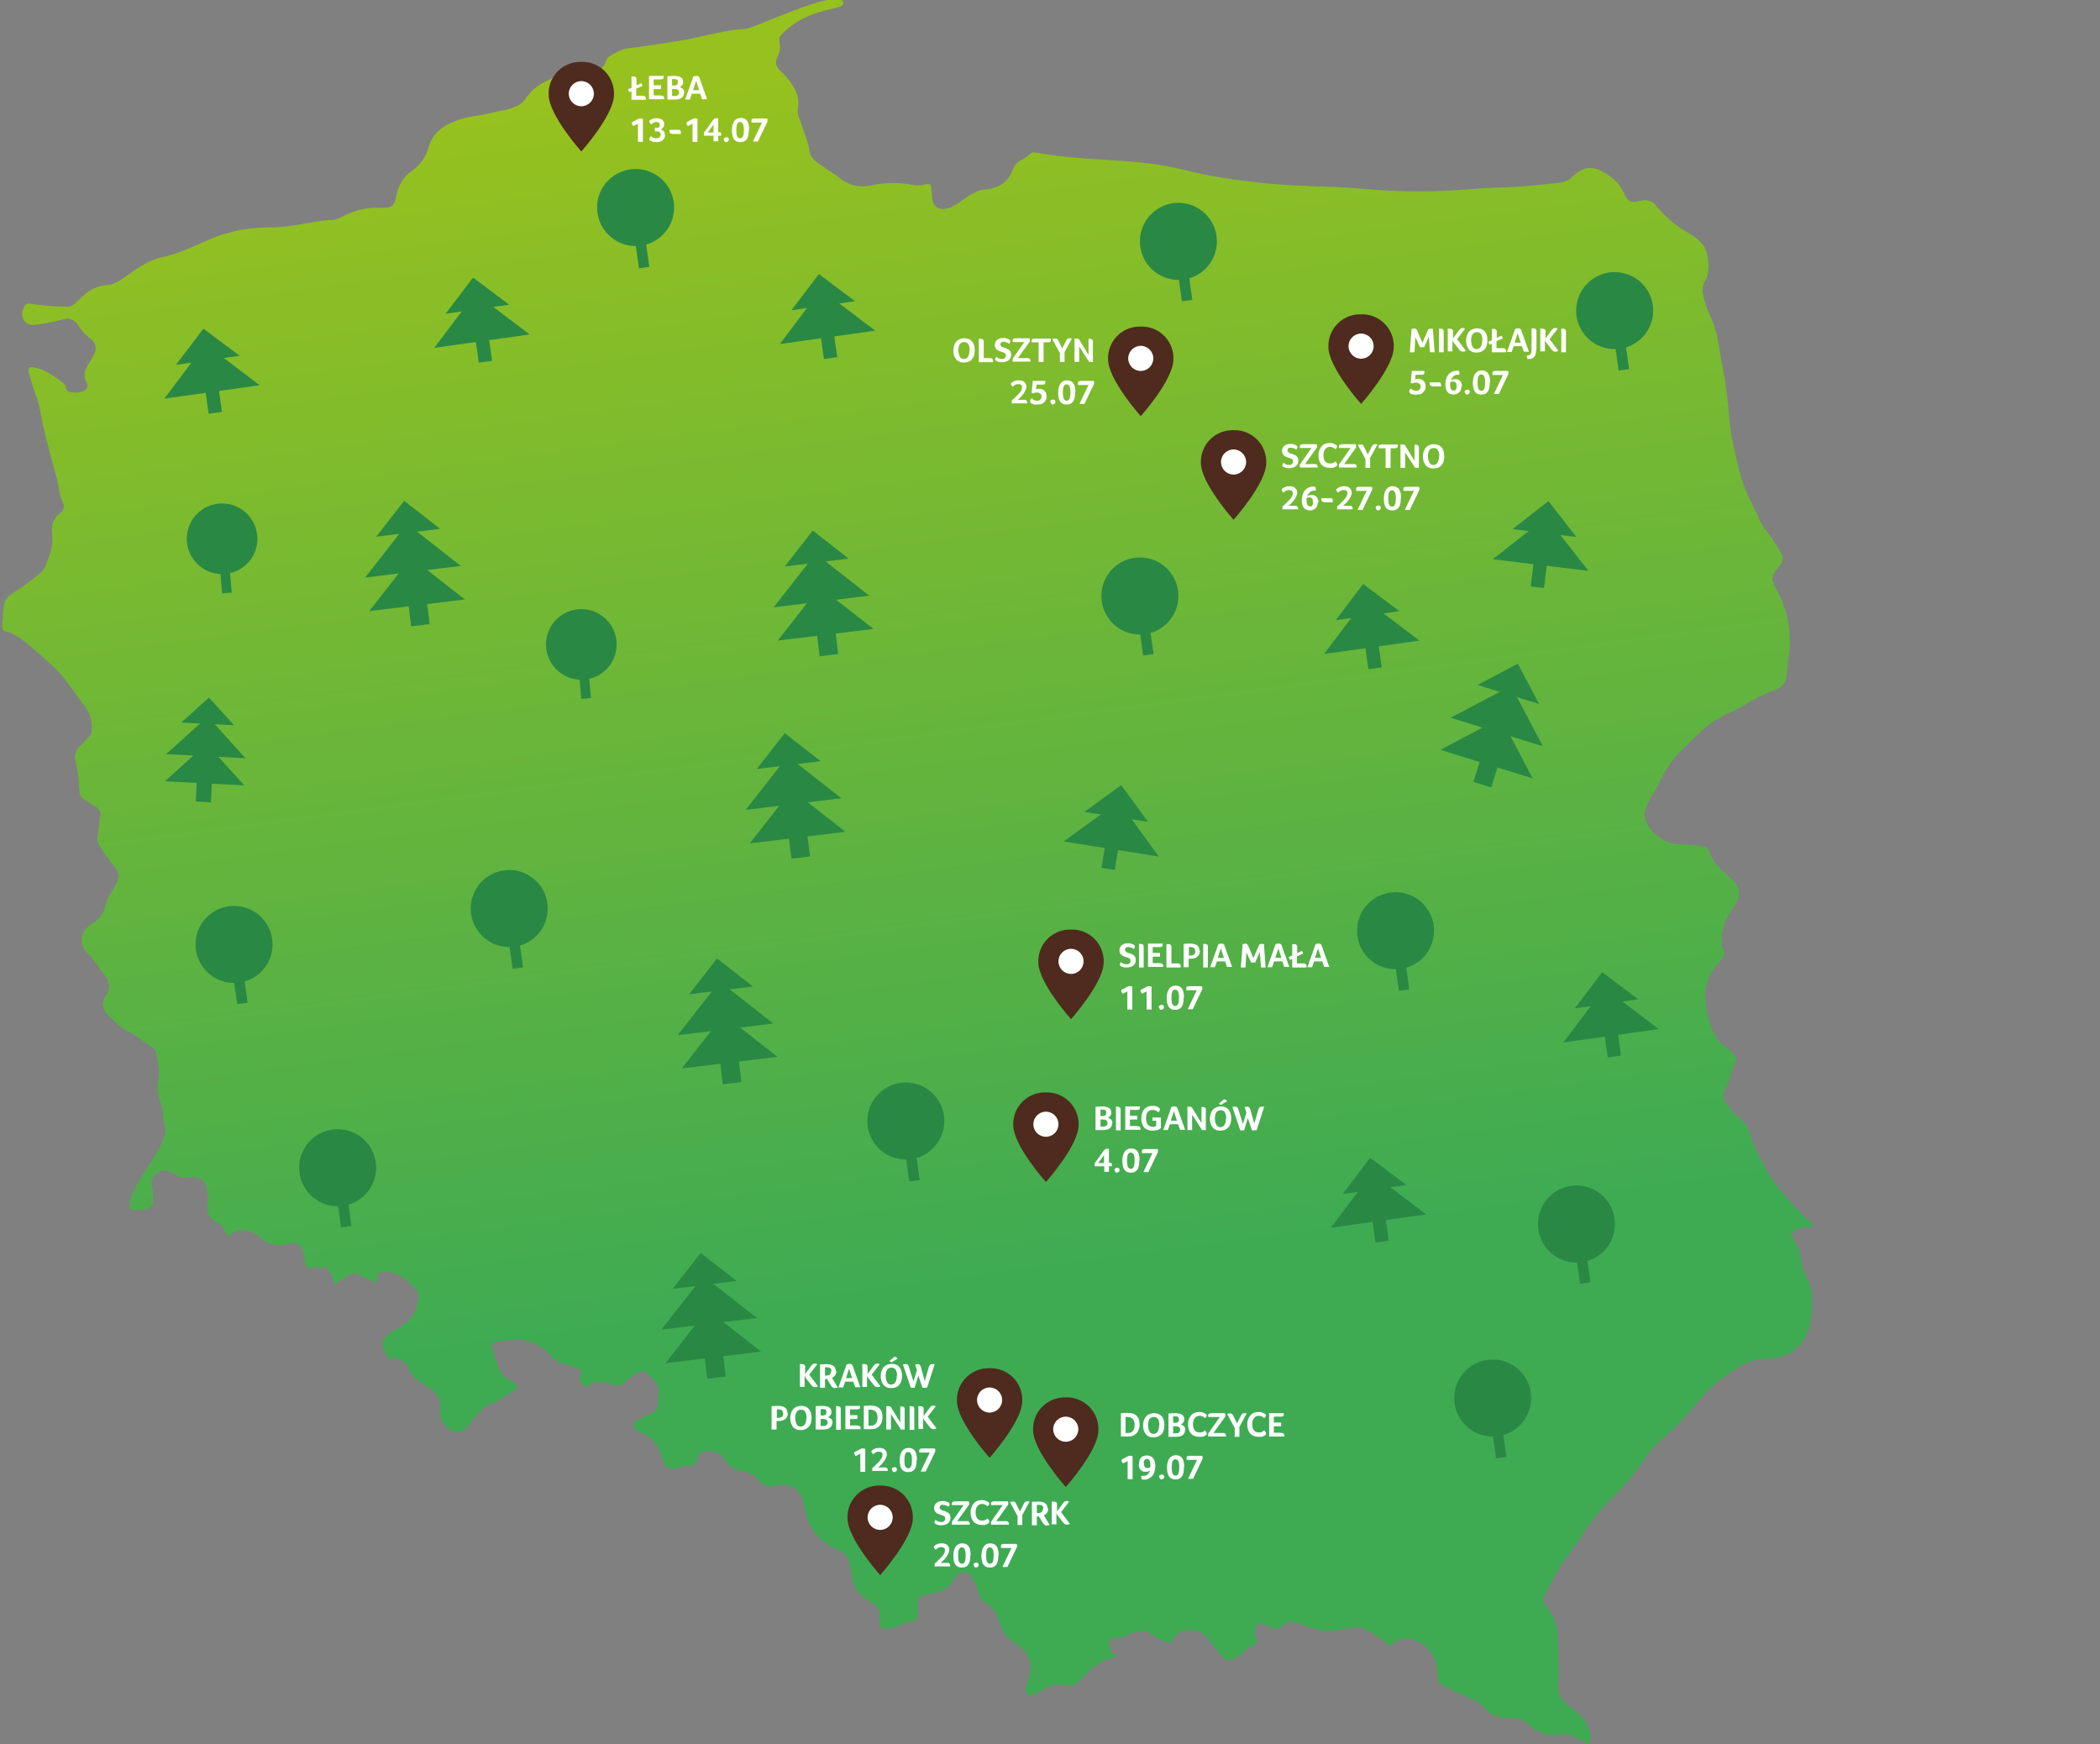 <?xml version="1.0" encoding="UTF-8"?>
<svg id="Warstwa_1" xmlns="http://www.w3.org/2000/svg" xmlns:xlink="http://www.w3.org/1999/xlink" version="1.1" viewBox="0 0 719.6 597.6">
  <rect x="0" y="0" width="719.6" height="597.6" fill="#808080" stroke="none"/>
  <!-- Generator: Adobe Illustrator 29.6.1, SVG Export Plug-In . SVG Version: 2.1.1 Build 9)  -->
  <defs>
    <style>
      .st0 {
        fill: url(#Gradient_bez_nazwy);
      }

      .st1 {
        fill: #2a8845;
      }

      .st2 {
        isolation: isolate;
      }

      .st3 {
        fill: #fff;
      }

      .st4 {
        fill: #4e2b1e;
        fill-rule: evenodd;
      }
    </style>
    <linearGradient id="Gradient_bez_nazwy" data-name="Gradient bez nazwy" x1="-3964.1" y1="847.4" x2="-3964" y2="848.1" gradientTransform="translate(2458038 -506381.2) scale(620 597.6)" gradientUnits="userSpaceOnUse">
      <stop offset="0" stop-color="#96c11f"/>
      <stop offset="1" stop-color="#3eab53"/>
    </linearGradient>
  </defs>
  <path class="st0" d="M616,414.5c-3.7-4-7.5-7.9-10.2-12.8-2.4-4.4-5-8.6-6.2-13.5-.5-2.1-1.8-3.9-3.5-5.1-1.1-.7-2-1.6-2.8-2.7-1.4-2.1-3.9-4.1-2.2-7.1s2.2-6.5,3.6-9.6c.3-.5.4-1,0-1.5-.8-1-1.5-2.3-2.6-2.9-3.3-1.9-4.9-4.9-6-8.3-2.6-7.9-2.9-15.4,3.5-21.9,1.1-.9,1.5-2.4.9-3.7-1.2-3.2-.4-6.3.6-9.4.9-2.6,2.8-4.5,4-6.9,1.2-2,1.1-4.6-.4-6.5-.5-.6-1-1.1-1.5-1.6-2.9-2.7-6.4-5-7.4-9.2-.3-.9-1-1.5-2-1.7-2.1-.4-4.3-.6-6.5-.7-4.5,0-8.3-1.3-11.4-4.9-2-2.4-3-4.6-1.9-7.6.2-.5.4-1,.6-1.5.9-2.4,2.6-4.3,3.7-6.6,1.9-4.5,4.6-8.5,8.1-12,1.4-1.3,2.8-2.6,4.1-3.9,3.5-3.7,7.6-6.7,12.2-8.8,1.3-.5,2.6-1.1,3.9-1.8,3.8-2.5,7.8-4.5,12-6.1,2-.6,3.5-2.4,3.6-4.6.2-1.9.3-3.8.6-5.7,1.4-8.2,0-16.7-4.1-24-2.1-3.8-1.8-4.4,1.1-8,1.1-1.1,1.4-2.9.6-4.3-.6-1.1-1.2-2.1-1.9-3.2-1.8-2.9-4.3-5.4-5.7-8.5-1-2.3-2-4.6-3.2-6.9-3.1-5.9-4.3-12.4-5.7-18.8-.8-4-1.4-8-1.6-12-.5-5.5-1.3-11-2.4-16.4-1-5.4-1.5-11-4.1-16-1-2.2-1.8-4.5-2.2-6.8-.4-1.5-.2-3,.5-4.4,1.7-2.8,1.5-5.8,1-8.9-.7-4.2-3.8-6.4-7.1-8.2-4-2.3-7.5-5.3-10.4-8.9-1.3-1.7-3.4-2.4-5.5-1.8-3.2.8-4.2.5-5.6-2.6-1-2.2-2.5-4.1-4.4-5.5-4.5-3.2-8.1-5-13.2-.2-1.2,1.2-2.7,1.9-4.4,2.1-6.2.6-12.4,1.4-18.6,1.6-6,0-11.9.7-17.8,1-8.1.5-16.1.5-24.2,0-5.2-.2-10.4-.9-15.5-1.1-10-.3-20.1-.6-30.1-1.9-7.2-.8-14.3-2-21.4-3.7-5.9-1.5-11.9-2.5-18-3-11.1-1-22.3-1.1-33.3-3.1-.8,0-1.8-.6-2.5.2-.8.8-1.7,1.4-2.6,1.9-1.6.8-2.8,2-3.5,3.6-1.6,4.8-5.3,6.5-9.9,6.9-1,0-2,.4-2.9.9-3.2,1.3-5.5,4.1-8.9,5.3-3.1,1.1-5.6,0-5.9-3.3-.1-1-.1-2.1-.2-3.1-.1-1.4-.6-2.2-2.2-1.6-1.3.4-2.7.5-4.1.2-4.9-1-9.9-.9-14.8.2-3.3.7-6.7,0-9.4-1.9-2.1-1.6-4.4-3.1-6.6-4.6-1.8-1.3-4.1-2.4-4.6-5-.7-4-2.3-7.7-3.6-11.5-.5-1.1-.6-2.2-.5-3.4.7-3.4-.6-6.2-2.4-8.9-1.1-1.5-2.3-2.9-3.7-4.1-1.3-1.3-1.9-2.8-.9-4.6.5-1.1.8-2.3.9-3.5,0-.2-.6-3.1,0-3.7,10-11.2,24-8.2,21.4-12.1-2.6-3.9-30.5,9.4-33.1,9.6-5.2.2-10.3,1.5-15.3,2.6-7.1,1.6-14.2,2.5-21.4,3.6-2.4.4-5,.3-7.2,1.6-1.4.8-3.4,1.5-3.9,2.9-.9,2.6-2.6,3.8-4.9,4.7-1.5.6-2.7.6-3.2-1.2-.3-1.1-1-1.1-2-.9-4,.7-7.2,3.1-10.7,4.7-2.8,1.3-5.2,3.3-6.9,5.9-.9,1.3-2.1,2.2-3.6,2.8-2.8,1.3-5.8,1.4-8.7,2.2-3.8.9-7.8,1.1-11.6,2.6-4.5,1.7-8.1,4.3-9.4,9.3-.9,3.1-2.8,5.8-5.5,7.7-2.9,2-4.8,5-5.4,8.4-.8,4.1-1.6,4.5-5.8,4.4-3.6-.2-7.1.5-10.4,1.9-2,.8-3.8,2.2-6.1,2.3-1.9,0-3.8.3-5.7.6-5.2.9-10.3,2-15.6,1.9-7.2,0-14.3,1.4-20.9,4.3-5.2,2.3-10.4,4.8-16.1,6-4.4,1-8,3.5-11.5,6-2.2,1.6-4.5,3.3-7.3,3.5-4,.3-6.9,2.3-9.5,5.1-1.1,1.1-2.2,2.3-4,2.3-4.2,0-8.3-.4-12.5-1-.9-.3-1.9.2-2.2,1.1-.9,1.4-.9,3.2,0,4.7,1,1.5,2.8,1.6,4.6,1.3,3-.4,6-1,9-1.8,1.8-.6,3.8.2,4.8,1.9,1.1,1.8,2.5,3.4,4.2,4.7,1.8,1.1,2.4,3.4,1.4,5.3h0c-.4.9-.9,1.7-1.4,2.5-1.4,2.2-2.9,4.4-1.2,7.3.6.9.2,2.1-.7,2.7h0c-1.4.7-3,.9-4.6.6-1-.2-1.8-.7-1.9-1.9,0-.3-.2-.7-.4-.9-3.1-2.5-6.4-4.9-10.4-5.7-1.7-.3-2.2,0-1.8,1.8.6,2.4,1.3,4.8,2.2,7.2,1.5,3.5,1.9,7.4,2.7,11.1,1.3,5.9,3,11.7,4.6,17.6.8,2.8.7,5.8,2.1,8.5.7,1.2.4,2.8-.8,3.6-2.7,2-3.2,4.8-2.8,7.8.4,3.6-.9,6.7-2.1,9.9-.5,1.4-1.3,2.6-2.5,3.4-3,2.4-6.1,4.6-9.3,6.7-1.5.9-2.5,2.4-2.7,4.1-.4,2-.2,3.9-.5,5.9-.2,1.5-.1,2.9,2,3.1,1,.2,1.9.7,2.8,1.3,4.4,2.7,8,6.4,11.8,9.7,3.7,3.2,6.4,7.3,9.3,11.2,2.3,3.1,4.9,6,4.8,10.3,0,1-.1,1.9-.6,2.8-1.1,1.3-2.3,2.6-3.5,3.8-1.5,1.3-2.1,3.3-1.5,5.2.7,2.8,1.1,5.6,1.2,8.5.1,1.4-.1,3.2,1.3,4.2s2.8,1.9,4.3,2.8c1.3.6,2,2,1.6,3.4-.3,2.4-.5,4.7-.9,7.1,0,.8,0,1.6.4,2.3,1.6,2.9,3.5,5.5,5.6,8,1.4,1.5,1.6,3.7.5,5.4-.5,1.1-1.1,2.2-1.8,3.2-1,1.4-1.6,3-2,4.7-.6,2.5-2.2,4.6-4.4,5.9-.5.3-1,.7-1.5,1.1-2.6,2.1-3,5.8-.9,8.4.1.1.2.3.4.4,2.2,2.1,3.9,4.8,5.7,7.2s3,4.8.8,7.8c-1.4,1.8-1.2,4.3.4,5.9,2.1,2.3,4.4,4.7,7.1,6.1,3,1.5,5.4,3.7,8.2,5.3.9.5,1.6,1.4,1.7,2.4.5,3.1,1.4,6.1.6,9.3-.3,1.5-.3,3,0,4.5.2,2.1,1.5,4,1.6,6.1,0,1.4.2,2.8.5,4.2.9,2.5,0,4.5-.9,6.6-2.8,6-7.2,11.1-9.9,17.1-.6,1.2-1,2.5-1.1,3.9-.2.9.3,1.7,1.2,1.9h.2c2,.4,4,0,5.7-1,.6-.3.9-.9.9-1.5,0-1.9.2-3.8-.4-5.7-.4-1.1,0-2.4.7-3.3,1.9-2.5,4.6-2.8,7.4-.7,1.1.9,2.6,1.3,4,1,.8-.2,1.6-.2,2.4-.1,1.5.3,3.1.5,3.7,2.2.7,2,1.3,3.9,1,6.2-.5,3,0,5.8,3.3,7.3,1.2.5,2.2,1.5,2.5,2.8.3,1.6,1.2,1.5,2.4.9.8-.5,1.5-1.3,2.5-1.3,2.6.1,5,.5,7,2.4,2.7,2.5,5.8,3.6,9.6,2.5,3.2-1,4.7,0,5.5,3.3.2.7.4,1.5.4,2.2-.2,2.1.9,2.6,2.6,2.6h2.2c3.2-.2,3.5,0,4.5,2.9.2.6.4,1.2.6,1.8.3.8.6,1,1.4.4,1.2-.9,2.4-1.6,3.6-2.4.9-.8,2.3-1,3.4-.4,1.8.9,3.6,1.7,5.4,2.4.7.3,1.4.6,1.3-.8-.1-2.1.2-2.4,2.4-2.5,4.3-.1,7.3,2.3,10,5.3.8.9,1.9,1.9,1.7,3.3-.6,4.4-2.4,8.1-6.4,10.3-1.8,1-3.7,1.8-5,3.5-.5.7-1.5,1.3-1.1,2.3.4,1.7,1.1,3.4,2,4.9.4.5.9,0,1.3,0,1.9-.3,4.9,1,5.4,2.7.9,3.5,3.7,5,6.3,6.8,2.4,1.6,5.1,3.5,4.8,6.9s.3,6.1,3.4,8c2.2,1.3,4.1,1.3,5.8-.7.5-.6.8-1.3,1.3-1.8,2.1-2.4,3.9-5.1,6.9-6.3,2.5-.9,4.5-2.5,6.8-3.8,3-1.6,3-2.3.2-4-.4-.2-.8-.5-1.2-.7-1.5-1-2.6-2.4-3.3-4-.9-2.2-1.4-4.6-2.1-6.8-.4-1.1,0-1.5,1-1.8,1.1-.3,2.3-.3,3.4-.5,6.1-1.2,11.4.3,15.5,5,1.2,1.4,2.8,2.5,4.6,2.9,1.4.3,2.8.8,4.1,1.2,1.2.4,2,.9,1.7,2.5-.2.8-.1,1.7.1,2.4.6,1.8,1.7,2.2,3.2,1.1,1-.9,2.3-1.2,3.6-1s2.6.5,3.8.9c1.6.9,3.7.4,4.8-1.1,1.4-1.3,3-2.4,4.7-3.2.7-.4,1.6-.7,2.1,0,1.3,1.5,3.2,2.4,4.1,4.5.9,2,.1,4,.2,6,.1,2.1-1.1,3.3-2.9,4-1.3.6-2.7,1.1-3.9,1.7-2.2,1.1-2.2,2.9-.1,4.2.5.3,1,.5,1.5.6,1.1.3,2,.8,2.8,1.7,2,1.8,3.3,4.2,3.9,6.8.2.7.4,1.3.8,1.9.5,1.4,2.1,2.2,3.5,1.7,0,0,.1,0,.2-.1,1.4-.5,2.8-.7,4.2-.8,1.9,0,3.2-.6,3.7-2.7.3-1.5,1.6-2.6,3.2-2.4,2.5-.1,4.9,1.1,6.2,3.2,1.1,1.8,3,3.1,5.1,3.5,2,.4,4.2.9,5.6,2.6,1.8,2.2,3.9,3.4,6.8,2.4.4-.1.8-.1,1.2-.1,3-.2,6.4.6,7.9,5.3.6,1.9.7,3.9,1.3,5.8,1.5,5.1,5.3,9.1,10.3,10.9,2.3.7,4,2.7,4.3,5.1.2,1.4.8,2.8.9,4.2.2,4.5,3.3,7,6.6,9,2.2,1.3,3.1,2.7,2.7,5,.1.9.1,1.8.2,2.7,0,.7.3,1.3,1.1,1.2,1.2,0,2.3,0,3.4-.2,2.1-.5,3.9-1.9,6.1-2.2,2.3-.3,2.4-.7,2.4-3,0-5.5-1.1-5.3,4.9-6.6,3.1-.7,5.8-1.6,7.5-4.9,1.3-2.6,4.3-3.7,6.4-.2.6,1.1,1.1,2.2,1.5,3.3.6,1.7.8,3.7,2.4,4.6,3,1.7,4.5,4.4,5.4,7.4.9,3.1,3,5.7,5.8,7.3.4.2.8.5,1.2.8,2.9,2.1,4.1,5.8,3.3,9.2-.4,1.5-.8,3-1.3,4.5-.3.9-.1,1.8.5,2.5.6.8,1.3.2,1.9,0,1.1-.2,2.1-.6,3-1.2,2.7-2.1,5.6-2.4,8.8-1.8,1.4.3,2.8-.2,3.8-1.3,3.5-3.4,6.7-7.3,11.9-8.2.4,0,.9-.2.9-.7s-.5-.5-.9-.7c-1.6-.9-1.1-2.7-1.4-4-.3-1.2,1.5-1.3,2.5-1.4,1.5,0,3-.5,4.3-1.2,3.4-1.9,6.4-1.4,9.2,1,1.3,1.1,3,1.3,4.5,1.8.8.3,1.2-.3,1.5-1,.4-1.1,1.2-2,2.2-2.6,2.6-1.3,7-.7,9,1.5,2,2.3,3.5,5,5.8,7.1,1.7,1.5,2.4,1.4,4.3.3,2.2-1.3,3.8-3.5,6.1-4.4,1.6-.6,1.6-1.2.9-2.4-.6-1.2-.4-3.7.4-4.5,1.2-1.1,2.3,0,3.4.3.1,0,.3,0,.4.2,1.6,1.3,3.9,1.1,5.3-.5h0c1-1.1,2.6-1.4,4-.8,1.9.6,3.8,1.2,5.6,1.8,4,1.4,8.1,1.1,12.1.3,2.4-.5,4.7-.9,7,.5,2.3,1.5,4.8,2.7,6.7,4.7.6.7,1.1.6,1.8,0,2.2-2,5.4-2.4,8-1.2,5.1,2.2,7.5,6.3,7.4,11.7,0,2.3,1.1,3.3,2.7,4.1,3.1,1.6,6.3,3,9.4,4.4,1.5.6,2.9,1.6,4,2.8,2.2,2.7,5,3.6,8.5,3.6s4.9.4,6.9,2.4,6.3,4.3,10.4,3.2c1.6-.3,3.3,0,4.8.7,1.1.5,2.2,1.1,3.3,1.6,2.2,1,2.5.8,2.4-1.6v-1c-.9-4.1-3.5-6.9-6.8-9.1-2.4-1.6-4.2-4-4.1-6.4.2-5.9,0-11.8-.2-17.7,0-4.1-1.7-8.1-4.5-11.1-.7-.5-.8-1.5-.4-2.2,1.5-2.9,2.9-5.9,4.5-8.7,2.3-4.2,5.5-7.8,8.1-11.8,2.9-4.8,6.4-9.2,10.3-13.2,4.5-4.2,8.4-8.9,11.8-14.1,1.6-2.3,3.4-4.4,5.6-6.3,4.1-3.5,7.8-7.4,11.3-11.5,1.7-2.1,3.5-4.2,5.4-6.1,3-2.7,6.2-5.1,9.7-7.2,2.9-2,6.4-3.1,10-3.1,6.4,0,11.2-2.9,13.8-9,1.7-4,1.4-8.3,1.5-12.5,0-1.8-.5-3.5-1.3-5.1-1-2.2-2.2-4.5-2.4-6.9-.3-2.8-1.2-5.4-2.8-7.8-.8-1.2-.5-2,.7-2.6,1.4-.8,2.9-1.2,4.5-1,.5,0,1.4.1,1.6-.6.2-.5-.4-1-.8-1.4-1.6-1.1-2.9-2.5-4.3-4.1h0Z"/>
  <g>
    <g>
      <path id="Path_7" class="st1" d="M226.6,455.6l14.4-18.4,18.4,14.4-32.9,4h.1Z"/>
      <path id="Path_8" class="st1" d="M228,467.1l14.4-18.4,18.4,14.4-32.9,4h.1Z"/>
      <path id="Path_9" class="st1" d="M252.4,438.9l-21.9,2.7,9.6-12.3"/>
    </g>
    <rect id="Rectangle_12" class="st1" x="241.7" y="462.1" width="6.4" height="10" transform="translate(-55.1 33.3) rotate(-7)"/>
  </g>
  <g>
    <g>
      <path id="Path_71" class="st1" d="M265.1,208.1l14.4-18.4,18.4,14.4-32.9,4h.1Z"/>
      <path id="Path_81" class="st1" d="M266.5,219.5l14.4-18.4,18.4,14.4-32.9,4h.1Z"/>
      <path id="Path_91" class="st1" d="M290.8,191.4l-21.9,2.7,9.6-12.3"/>
    </g>
    <rect id="Rectangle_121" class="st1" x="280.2" y="214.5" width="6.4" height="10" transform="translate(-24.6 36.2) rotate(-7)"/>
  </g>
  <g>
    <g>
      <path id="Path_72" class="st1" d="M125.1,197.9l14.4-18.4,18.4,14.4-32.9,4h.1Z"/>
      <path id="Path_82" class="st1" d="M126.5,209.4l14.4-18.4,18.4,14.4-32.9,4h.1Z"/>
      <path id="Path_92" class="st1" d="M150.8,181.2l-21.9,2.7,9.6-12.3"/>
    </g>
    <rect id="Rectangle_122" class="st1" x="140.2" y="204.3" width="6.4" height="10" transform="translate(-24.4 19) rotate(-7)"/>
  </g>
  <g>
    <g>
      <path id="Path_73" class="st1" d="M232.2,354.7l14.4-18.4,18.4,14.4-32.9,4h0Z"/>
      <path id="Path_83" class="st1" d="M233.6,366.1l14.4-18.4,18.4,14.4-32.9,4h.1Z"/>
      <path id="Path_93" class="st1" d="M258,338l-21.9,2.7,9.6-12.3"/>
    </g>
    <rect id="Rectangle_123" class="st1" x="247.1" y="361.2" width="6.4" height="10" transform="translate(-42.8 33.2) rotate(-7)"/>
  </g>
  <g>
    <g>
      <path id="Path_74" class="st1" d="M255.5,277.5l14.4-18.4,18.4,14.4-32.9,4h.1Z"/>
      <path id="Path_84" class="st1" d="M256.9,289l14.4-18.4,18.4,14.4-32.9,4h.1Z"/>
      <path id="Path_94" class="st1" d="M281.2,260.8l-21.9,2.7,9.6-12.3"/>
    </g>
    <rect id="Rectangle_124" class="st1" x="270.6" y="283.9" width="6.4" height="10" transform="translate(-33.2 35.5) rotate(-7)"/>
  </g>
  <g>
    <g>
      <path id="Path_75" class="st1" d="M497.1,245.9l20.7-10.9,10.9,20.7-31.7-9.8h.1Z"/>
      <path id="Path_85" class="st1" d="M493.6,256.9l20.7-10.9,10.9,20.7-31.7-9.8h.1Z"/>
      <path id="Path_95" class="st1" d="M527.4,241.2l-21.1-6.5,13.8-7.3"/>
    </g>
    <rect id="Rectangle_125" class="st1" x="504.4" y="260.9" width="10" height="6.4" transform="translate(105.8 671.9) rotate(-72.7)"/>
  </g>
  <g>
    <path id="Path_10" class="st1" d="M364.5,288.3l18.9-13.7,13.7,18.9-32.7-5.2h.1Z"/>
    <path id="Path_11" class="st1" d="M393.4,281.6l-21.8-3.4,12.6-9.2"/>
    <rect id="Rectangle_13" class="st1" x="375.5" y="290.5" width="10" height="4.6" transform="translate(31.8 622.8) rotate(-81)"/>
  </g>
  <g>
    <rect id="Rectangle_16-3" class="st1" x="75.7" y="193.3" width="3.3" height="9.9" transform="translate(-17 7.5) rotate(-5)"/>
    <circle id="Ellipse_37-3" class="st1" cx="76.1" cy="184.6" r="12.1"/>
  </g>
  <g>
    <rect id="Rectangle_16-31" class="st1" x="198.8" y="229.4" width="3.3" height="9.9" transform="translate(-19.7 18.4) rotate(-5)"/>
    <circle id="Ellipse_37-31" class="st1" cx="199.2" cy="220.8" r="12.1"/>
  </g>
  <g>
    <path id="Path_7-3" class="st1" d="M56.9,258.4l14.3-12.9,12.9,14.3-27.2-1.4h0Z"/>
    <path id="Path_8-3" class="st1" d="M56.5,267.7l14.3-12.9,12.9,14.3-27.2-1.4h0Z"/>
    <path id="Path_9-3" class="st1" d="M80.2,248.5l-18.1-.9,9.5-8.6"/>
    <rect id="Rectangle_12-3" class="st1" x="65.8" y="268.1" width="8.2" height="5.2" transform="translate(-204.1 326.3) rotate(-87)"/>
  </g>
  <g>
    <path id="Path_10-3" class="st1" d="M456,420.7l14.1-18.7,18.6,14.1-32.8,4.6h0Z"/>
    <path id="Path_11-3" class="st1" d="M481.9,406l-21.8,3.1,9.4-12.4"/>
    <rect id="Rectangle_13-3" class="st1" x="470.6" y="415.5" width="4.6" height="10" transform="translate(-53.9 69.9) rotate(-8)"/>
  </g>
  <g>
    <path id="Path_10-31" class="st1" d="M148.8,119.2l14.1-18.7,18.6,14.1-32.8,4.6h0Z"/>
    <path id="Path_11-31" class="st1" d="M174.5,104.4l-21.8,3.1,9.4-12.4"/>
    <rect id="Rectangle_13-31" class="st1" x="163.3" y="114" width="4.6" height="10" transform="translate(-14.9 24.2) rotate(-8)"/>
  </g>
  <g>
    <path id="Path_10-32" class="st1" d="M535.7,357.2l14.1-18.7,18.6,14.1-32.8,4.6h.1Z"/>
    <path id="Path_11-32" class="st1" d="M561.4,342.4l-21.8,3.1,9.4-12.4"/>
    <rect id="Rectangle_13-32" class="st1" x="550.2" y="352" width="4.6" height="10" transform="translate(-44.3 80.4) rotate(-8)"/>
  </g>
  <g>
    <path id="Path_10-33" class="st1" d="M56.3,136.6l14.1-18.7,18.6,14.1-32.8,4.6h0Z"/>
    <path id="Path_11-33" class="st1" d="M82.1,121.9l-21.8,3.1,9.4-12.4"/>
    <rect id="Rectangle_13-33" class="st1" x="70.8" y="131.5" width="4.6" height="10" transform="translate(-18.3 11.5) rotate(-8)"/>
  </g>
  <g>
    <path id="Path_10-34" class="st1" d="M453.7,224.1l14.1-18.7,18.6,14.1-32.8,4.6h0Z"/>
    <path id="Path_11-34" class="st1" d="M479.5,209.4l-21.8,3.1,9.4-12.4"/>
    <rect id="Rectangle_13-34" class="st1" x="468.2" y="219" width="4.6" height="10" transform="translate(-26.6 67.7) rotate(-8)"/>
  </g>
  <g>
    <path id="Path_10-35" class="st1" d="M267.2,117.9l14.1-18.7,18.6,14.1-32.8,4.6h0Z"/>
    <path id="Path_11-35" class="st1" d="M293,103.2l-21.8,3.1,9.4-12.4"/>
    <rect id="Rectangle_13-35" class="st1" x="281.6" y="112.7" width="4.6" height="10" transform="translate(-13.6 40.7) rotate(-8)"/>
  </g>
  <g>
    <rect id="Rectangle_16-5" class="st1" x="540.7" y="428.9" width="3.6" height="10.8" transform="translate(-55.2 79.7) rotate(-8)"/>
    <circle id="Ellipse_37-5" class="st1" cx="540.2" cy="419.4" r="13.2"/>
  </g>
  <g>
    <rect id="Rectangle_16-51" class="st1" x="553.9" y="116" width="3.6" height="10.8" transform="translate(-11.5 78.5) rotate(-8)"/>
    <circle id="Ellipse_37-51" class="st1" cx="553.3" cy="106.4" r="13.2" transform="translate(359.8 635.6) rotate(-80.8)"/>
  </g>
  <g>
    <rect id="Rectangle_16-52" class="st1" x="174.9" y="320.9" width="3.6" height="10.8" transform="translate(-43.7 27.8) rotate(-8)"/>
    <circle id="Ellipse_37-52" class="st1" cx="174.5" cy="311.3" r="13.2"/>
  </g>
  <g>
    <rect id="Rectangle_16-53" class="st1" x="116.1" y="409.6" width="3.6" height="10.8" transform="translate(-56.6 20.4) rotate(-8)"/>
    <circle id="Ellipse_37-53" class="st1" cx="115.7" cy="400.1" r="13.2"/>
  </g>
  <g>
    <rect id="Rectangle_16-54" class="st1" x="478.6" y="328.5" width="3.6" height="10.8" transform="translate(-41.8 70.1) rotate(-8)"/>
    <circle id="Ellipse_37-54" class="st1" cx="478.2" cy="318.9" r="13.2"/>
  </g>
  <g>
    <rect id="Rectangle_16-55" class="st1" x="404.2" y="92.2" width="3.6" height="10.8" transform="translate(-9.6 57.5) rotate(-8)"/>
    <circle id="Ellipse_37-55" class="st1" cx="403.8" cy="82.7" r="13.2"/>
  </g>
  <g>
    <rect id="Rectangle_16-56" class="st1" x="511.9" y="488.7" width="3.6" height="10.8" transform="translate(-63.8 76.3) rotate(-8)"/>
    <circle id="Ellipse_37-56" class="st1" cx="511.5" cy="479" r="13.2"/>
  </g>
  <g>
    <rect id="Rectangle_16-57" class="st1" x="310.8" y="393.8" width="3.6" height="10.8" transform="translate(-52.5 47.4) rotate(-8)"/>
    <circle id="Ellipse_37-57" class="st1" cx="310.4" cy="384.1" r="13.2"/>
  </g>
  <g>
    <rect id="Rectangle_16-58" class="st1" x="218.2" y="80.9" width="3.6" height="10.8" transform="translate(-9.9 31.5) rotate(-8)"/>
    <circle id="Ellipse_37-58" class="st1" cx="217.8" cy="71.1" r="13.2"/>
  </g>
  <g>
    <rect id="Rectangle_16-59" class="st1" x="80.5" y="333.1" width="3.6" height="10.8" transform="translate(-46.3 14.7) rotate(-8)"/>
    <circle id="Ellipse_37-59" class="st1" cx="80.2" cy="323.6" r="13.2"/>
  </g>
  <g>
    <rect id="Rectangle_16-510" class="st1" x="391" y="213.6" width="3.6" height="10.8" transform="translate(-26.7 56.8) rotate(-8)"/>
    <circle id="Ellipse_37-510" class="st1" cx="390.6" cy="204.2" r="13.2"/>
  </g>
  <g>
    <path id="Path_10-4" class="st1" d="M511.5,191.6l18.4-14.4,14.4,18.4-32.9-4h0Z"/>
    <path id="Path_11-4" class="st1" d="M540.2,184l-21.9-2.7,12.3-9.6"/>
    <rect id="Rectangle_13-4" class="st1" x="522.4" y="193.9" width="10" height="4.6" transform="translate(268.4 695.8) rotate(-83)"/>
  </g>
  <g>
    <path id="Path_12-311" class="st4" d="M365.2,478.8c6-.2,11,4.5,11.2,10.5v.7c0,7-11.2,19.5-11.2,19.5,0,0-11.2-12.5-11.2-19.5-.2-6,4.5-11,10.5-11.2h.7Z"/>
    <circle id="Ellipse_38-311" class="st3" cx="365.2" cy="489.7" r="4.3"/>
  </g>
  <g>
    <path id="Path_12-312" class="st4" d="M339.1,468.8c6-.2,11,4.5,11.2,10.5v.7c0,7-11.2,19.5-11.2,19.5,0,0-11.2-12.5-11.2-19.5-.2-6,4.5-11,10.5-11.2h.7Z"/>
    <circle id="Ellipse_38-312" class="st3" cx="339.1" cy="479.7" r="4.3"/>
  </g>
  <g>
    <path id="Path_12-317" class="st4" d="M358.4,374.3c6-.2,11,4.5,11.2,10.5v.7c0,7-11.2,19.5-11.2,19.5,0,0-11.2-12.5-11.2-19.5-.2-6,4.5-11,10.5-11.2h.7Z"/>
    <circle id="Ellipse_38-317" class="st3" cx="358.4" cy="385.2" r="4.3"/>
  </g>
  <g class="st2">
    <g class="st2">
      <path class="st3" d="M381.1,384.8c0,.8-.3,1.4-.8,1.8-.5.4-1.4.6-2.5.6h-2.4v-8c.9,0,1.6-.1,2.2-.1,1.1,0,1.9.2,2.4.5.5.3.8.8.8,1.6s0,.6-.2.8c-.1.2-.2.4-.4.6-.2.2-.4.3-.6.4,1.1.3,1.6.9,1.6,1.9ZM379.1,381.2c0-.3-.1-.6-.3-.8s-.6-.2-1.1-.2-.3,0-.4,0c0,0-.2,0-.2,0v2.2h.8c.4,0,.7-.1.9-.3.2-.2.3-.5.3-.9ZM377.7,386c.6,0,1.1,0,1.4-.3.3-.2.4-.5.4-.9,0-.8-.5-1.2-1.5-1.2h-.9v2.4h.7Z"/>
      <path class="st3" d="M382.3,379.2c.3,0,.4,0,.6,0,.7,0,1.1.3,1.1.9v7.2h-1.6v-8Z"/>
      <path class="st3" d="M389.8,385.9c.3,0,.6,0,.7.2.2.1.3.4.3.6s0,.2,0,.2c0,0,0,.1,0,.2h-5.2v-8h5c0,.1,0,.3,0,.4,0,.3,0,.5-.2.6-.2.1-.4.2-.8.2h-2.4v2h2.5v1.3h-2.5v2.2h2.6Z"/>
      <path class="st3" d="M394.9,384.1v-1.2h2.9v3.6c-.2.2-.4.4-.7.5-.3.2-.6.3-1,.3s-.8.1-1.2.1c-.8,0-1.5-.2-2.1-.5s-1-.8-1.3-1.5-.4-1.4-.4-2.3.2-1.6.5-2.3c.3-.6.8-1.1,1.3-1.4s1.3-.5,2.1-.5.9,0,1.3.2c.4.1.7.3.9.5.2.2.3.4.3.6s0,.3-.2.4c-.1.2-.2.3-.4.5-.3-.3-.6-.5-.9-.6-.3-.1-.6-.2-1-.2-.7,0-1.3.2-1.7.7-.4.5-.6,1.2-.6,2.1s.2,1.7.6,2.2,1,.8,1.7.8.6,0,.9-.2c.1,0,.2-.1.3-.2v-1.7h-1.4Z"/>
      <path class="st3" d="M404.4,387.2l-.7-2h-2.8l-.7,2h-1.6l2.8-7.9c.3-.1.6-.2,1-.2.6,0,1,.2,1.1.7l2.6,7.3h-1.7ZM402.3,380.6l-1.1,3.4h2.1l-1.1-3.4Z"/>
      <path class="st3" d="M413.3,387.2h-1.4l-3.4-5.3v5.3h-1.6v-8c.2,0,.5,0,.7,0s.4,0,.6.1c.1,0,.3.2.4.4l3.1,5.1v-5.5c.2,0,.4,0,.5,0,.7,0,1,.3,1,.9v7.2Z"/>
      <path class="st3" d="M421.9,383.2c0,1.3-.3,2.4-1,3.1s-1.5,1.1-2.7,1.1-1.4-.2-2-.5c-.5-.3-.9-.8-1.2-1.5-.3-.6-.4-1.4-.4-2.2s.2-1.6.5-2.2c.3-.6.7-1.1,1.3-1.4s1.2-.5,2-.5c1.1,0,2,.4,2.6,1.1.6.7.9,1.7.9,3.1ZM420.2,383.2c0-.9-.2-1.6-.5-2.1-.3-.5-.8-.7-1.4-.7s-1.1.2-1.5.7c-.3.5-.5,1.2-.5,2.1s.2,1.6.5,2.2.8.8,1.4.8,1.1-.3,1.4-.8.5-1.2.5-2.2ZM419,378.3c-.2.1-.4.2-.6.2-.2,0-.5-.1-.7-.4l1.3-1.1c.2-.2.4-.3.6-.3.3,0,.6.2.9.6l-1.5.9Z"/>
      <path class="st3" d="M430.4,387.3h-1.4l-1.4-4.2-1.3,4.2h-1.3l-2.7-8c0,0,.2,0,.4-.1s.3,0,.5,0c.3,0,.5,0,.7.2s.3.3.4.6l1.6,5.1,1.2-3.8-.6-2c.4,0,.6-.1.8-.1.3,0,.5,0,.7.2s.3.3.4.6l1.4,5,1.4-4.9c.2-.6.5-.9,1.1-.9s.3,0,.5,0,.3,0,.4,0l-2.6,8Z"/>
    </g>
    <g class="st2">
      <path class="st3" d="M375.1,399.7v-1.1l3-4.2c.2-.3.4-.5.6-.6.2-.1.4-.2.6-.2s.2,0,.4,0c.1,0,.2,0,.3.1v4.7h.4c.4,0,.6.2.6.6s0,.1,0,.2c0,0,0,.1,0,.2v.2h-1v1.9h-1.6v-1.9h-3.3ZM378.3,398.5v-2.7l-2,2.7h2Z"/>
      <path class="st3" d="M383.6,400.9c0,.3,0,.5-.2.6s-.4.3-.6.3-.5,0-.6-.3-.3-.4-.3-.6,0-.5.3-.6.4-.2.6-.2.5,0,.6.2.3.4.3.6Z"/>
      <path class="st3" d="M390.4,397.7c0,1.4-.2,2.4-.7,3.1-.5.7-1.2,1-2.2,1s-1.7-.3-2.2-1-.7-1.7-.7-3.1.3-2.3.8-3.1c.5-.7,1.3-1.1,2.2-1.1s1.7.3,2.2,1c.5.7.7,1.7.7,3.1ZM388.8,397.7c0-1-.1-1.7-.3-2.1s-.5-.7-1-.7-.8.2-1,.7-.3,1.2-.3,2.1.1,1.7.3,2.1.6.7,1,.7.8-.2,1-.7.3-1.2.3-2.1Z"/>
      <path class="st3" d="M393.5,401.6h-1.7l3.1-6.5h-3.6v-.2c0,0,0-.1,0-.2,0,0,0-.1,0-.2,0-.3,0-.5.2-.6s.4-.2.7-.2h4c.2,0,.4,0,.5.1s.1.2.1.4v.5l-3.3,6.9Z"/>
    </g>
  </g>
  <g class="st2">
    <g class="st2">
      <path class="st3" d="M390.5,488.1c0,.8-.2,1.6-.5,2.2-.3.6-.8,1.1-1.3,1.4s-1.2.5-2,.5h-2.6v-8c.7,0,1.5-.1,2.3-.1,1.4,0,2.4.3,3.1,1,.7.7,1,1.7,1,3ZM388.8,488.2c0-.9-.2-1.6-.6-2s-1-.7-1.8-.7-.5,0-.7,0v5.5h.7c.8,0,1.4-.2,1.8-.7s.6-1.2.6-2.2Z"/>
      <path class="st3" d="M399,488.3c0,1.3-.3,2.4-1,3.1s-1.5,1.1-2.7,1.1-1.4-.2-2-.5c-.5-.3-.9-.8-1.2-1.5-.3-.6-.4-1.4-.4-2.2s.2-1.6.5-2.2c.3-.6.7-1.1,1.3-1.4s1.2-.5,2-.5c1.1,0,2,.4,2.6,1.1.6.7.9,1.7.9,3.1ZM397.3,488.3c0-.9-.2-1.6-.5-2.1-.3-.5-.8-.7-1.4-.7s-1.1.2-1.5.7c-.3.5-.5,1.2-.5,2.1s.2,1.6.5,2.2.8.8,1.4.8,1.1-.3,1.4-.8.5-1.2.5-2.2Z"/>
      <path class="st3" d="M406.1,489.9c0,.8-.3,1.4-.8,1.8-.5.4-1.4.6-2.5.6h-2.4v-8c.9,0,1.6-.1,2.2-.1,1.1,0,1.9.2,2.4.5.5.3.8.8.8,1.6s0,.6-.2.8c-.1.2-.2.4-.4.6-.2.2-.4.3-.6.4,1.1.3,1.6.9,1.6,1.9ZM404,486.3c0-.3-.1-.6-.3-.8s-.6-.2-1.1-.2-.3,0-.4,0c0,0-.2,0-.2,0v2.2h.8c.4,0,.7-.1.9-.3.2-.2.3-.5.3-.9ZM402.6,491.1c.6,0,1.1,0,1.4-.3.3-.2.4-.5.4-.9,0-.8-.5-1.2-1.5-1.2h-.9v2.4h.7Z"/>
      <path class="st3" d="M413.1,491.8c-.1.1-.3.2-.5.3-.2.1-.5.2-.8.2-.3,0-.6,0-.9,0-1.2,0-2.1-.4-2.8-1.1-.6-.7-1-1.8-1-3.1s.2-1.6.5-2.3c.3-.6.7-1.1,1.3-1.5.6-.3,1.2-.5,2-.5s.9,0,1.3.2c.4.1.7.3,1,.5.2.2.3.3.3.5s-.2.6-.6.9c-.3-.3-.6-.5-.9-.6s-.6-.2-1-.2c-.7,0-1.2.3-1.6.8s-.6,1.2-.6,2.1.2,1.6.6,2.1c.4.5.9.7,1.7.7.3,0,.6,0,.8-.1.2,0,.4-.2.6-.3.2-.1.3-.2.4-.3.4.4.6.8.6,1s0,.2,0,.3-.1.2-.2.3Z"/>
      <path class="st3" d="M414,492.3v-1.1l4-5.7h-4c0-.2,0-.3,0-.5,0-.3,0-.5.3-.6.2-.1.4-.2.7-.2h4.4c.2,0,.4,0,.4.1s.1.2.1.4v.6l-4.1,5.7h3.2c.3,0,.6,0,.8.2.2.1.3.4.3.6s0,.2,0,.2c0,0,0,.1,0,.2h-6.1Z"/>
      <path class="st3" d="M424.7,489.2v3.1h-1.6v-3l-2.6-4.8c.3-.2.7-.2,1-.2s.3,0,.4,0,.2.1.3.2.2.2.3.4l1.4,2.8,1.4-2.8c.1-.2.3-.4.4-.5.2-.1.4-.2.6-.2s.3,0,.4,0c.1,0,.3,0,.5.1l-2.6,4.8Z"/>
      <path class="st3" d="M433.4,491.8c-.1.1-.3.2-.5.3-.2.1-.5.2-.8.2-.3,0-.6,0-.9,0-1.2,0-2.1-.4-2.8-1.1-.6-.7-1-1.8-1-3.1s.2-1.6.5-2.3c.3-.6.7-1.1,1.3-1.5.6-.3,1.2-.5,2-.5s.9,0,1.3.2c.4.1.7.3,1,.5.2.2.3.3.3.5s-.2.6-.6.9c-.3-.3-.6-.5-.9-.6s-.6-.2-1-.2c-.7,0-1.2.3-1.6.8s-.6,1.2-.6,2.1.2,1.6.6,2.1c.4.5.9.7,1.7.7.3,0,.6,0,.8-.1.2,0,.4-.2.6-.3.2-.1.3-.2.4-.3.4.4.6.8.6,1s0,.2,0,.3-.1.2-.2.3Z"/>
      <path class="st3" d="M439.1,491c.3,0,.6,0,.7.2.2.1.3.4.3.6s0,.2,0,.2c0,0,0,.1,0,.2h-5.2v-8h5c0,.1,0,.3,0,.4,0,.3,0,.5-.2.6-.2.1-.4.2-.8.2h-2.4v2h2.5v1.3h-2.5v2.2h2.6Z"/>
    </g>
    <g class="st2">
      <path class="st3" d="M386.4,506.7v-6.1l-1.6.8c-.3-.4-.5-.8-.5-1s.1-.4.4-.5l1.7-.9c.2,0,.3-.2.5-.2.1,0,.3,0,.5,0,.2,0,.5,0,.7.2v7.8h-1.6Z"/>
      <path class="st3" d="M390.3,501.6c0-.6.1-1.1.3-1.6.2-.4.5-.8,1-1,.4-.2.9-.3,1.4-.3.9,0,1.6.3,2.1.9.5.6.8,1.5.8,2.6s-.2,1.8-.5,2.6c-.3.7-.8,1.3-1.4,1.6-.6.4-1.3.6-2,.6s-.9-.2-.9-.7,0-.4,0-.6c.2,0,.4,0,.5,0,.5,0,.9,0,1.2-.2s.6-.4.8-.7c.2-.3.4-.6.4-1-.2.2-.4.3-.6.4-.3,0-.6.1-.9.1-.5,0-.9-.1-1.2-.3s-.6-.5-.8-.9c-.2-.4-.3-.8-.3-1.3ZM392,501.5c0,1,.4,1.5,1.1,1.5s.4,0,.6-.1c.2,0,.4-.2.5-.3,0-.2,0-.4,0-.7,0-.6-.1-1.1-.3-1.5s-.5-.5-.9-.5-.6.1-.8.4c-.2.3-.3.7-.3,1.2Z"/>
      <path class="st3" d="M398.9,506c0,.3,0,.5-.2.6s-.4.3-.6.3-.5,0-.6-.3-.3-.4-.3-.6,0-.5.3-.6.4-.2.6-.2.5,0,.6.2.3.4.3.6Z"/>
      <path class="st3" d="M405.7,502.8c0,1.4-.2,2.4-.7,3.1-.5.7-1.2,1-2.2,1s-1.7-.3-2.2-1-.7-1.7-.7-3.1.3-2.3.8-3.1c.5-.7,1.3-1.1,2.2-1.1s1.7.3,2.2,1c.5.7.7,1.7.7,3.1ZM404.1,502.8c0-1-.1-1.7-.3-2.1s-.5-.7-1-.7-.8.2-1,.7-.3,1.2-.3,2.1.1,1.7.3,2.1.6.7,1,.7.8-.2,1-.7.3-1.2.3-2.1Z"/>
      <path class="st3" d="M408.8,506.7h-1.7l3.1-6.5h-3.6v-.2c0,0,0-.1,0-.2,0,0,0-.1,0-.2,0-.3,0-.5.2-.6s.4-.2.7-.2h4c.2,0,.4,0,.5.1s.1.2.1.4v.5l-3.3,6.9Z"/>
    </g>
  </g>
  <g class="st2">
    <g class="st2">
      <path class="st3" d="M274.2,467.4c.3,0,.4,0,.6,0,.7,0,1.1.3,1.1.9v2.9c0-.2,0-.3.1-.5s.2-.4.4-.6l1.6-2.2c.2-.2.4-.4.5-.5.2-.1.4-.2.6-.2s.4,0,.5,0c.2,0,.3.2.4.3l-2.7,3.5,3,4c-.3.2-.6.3-.9.3-.5,0-1-.2-1.3-.6l-1.8-2.3c-.4-.5-.6-.9-.6-1.3v4.1h-1.6v-8Z"/>
      <path class="st3" d="M286.6,469.7c0,.6-.1,1.1-.4,1.5-.3.4-.6.7-1.1.9l2,3.3c-.3.1-.6.2-1,.2s-.5,0-.7-.2-.4-.3-.6-.6l-1.4-2.3h-.7v3h-1.7v-8c.7,0,1.4-.1,2.1-.1,1.1,0,2,.2,2.5.6.5.4.8,1,.8,1.8ZM284.9,469.8c0-.5-.1-.8-.4-1-.2-.2-.6-.3-1.1-.3s-.3,0-.4,0c-.1,0-.2,0-.3,0v2.8h.6c.5,0,.9-.1,1.1-.4s.4-.6.4-1.1Z"/>
      <path class="st3" d="M293.1,475.4l-.7-2h-2.8l-.7,2h-1.6l2.8-7.9c.3-.1.6-.2,1-.2.6,0,1,.2,1.1.7l2.6,7.3h-1.7ZM291,468.8l-1.1,3.4h2.1l-1.1-3.4Z"/>
      <path class="st3" d="M295.6,467.4c.3,0,.4,0,.6,0,.7,0,1.1.3,1.1.9v2.9c0-.2,0-.3.1-.5s.2-.4.4-.6l1.6-2.2c.2-.2.4-.4.5-.5.2-.1.4-.2.6-.2s.4,0,.5,0c.2,0,.3.2.4.3l-2.7,3.5,3,4c-.3.2-.6.3-.9.3-.5,0-1-.2-1.3-.6l-1.8-2.3c-.4-.5-.6-.9-.6-1.3v4.1h-1.6v-8Z"/>
      <path class="st3" d="M309.1,471.4c0,1.3-.3,2.4-1,3.1-.6.8-1.5,1.1-2.7,1.1s-1.4-.2-2-.5c-.5-.3-.9-.8-1.2-1.5-.3-.6-.4-1.4-.4-2.2s.2-1.6.5-2.2.7-1.1,1.3-1.4c.6-.3,1.2-.5,2-.5,1.1,0,2,.4,2.6,1.1.6.7.9,1.7.9,3.1ZM307.4,471.4c0-.9-.2-1.6-.5-2.1-.3-.5-.8-.7-1.4-.7s-1.1.2-1.5.7c-.3.5-.5,1.2-.5,2.1s.2,1.6.5,2.2.8.8,1.4.8,1.1-.3,1.4-.8.5-1.2.5-2.2ZM306.1,466.5c-.2.1-.4.2-.6.2-.2,0-.5-.1-.7-.4l1.3-1.1c.2-.2.4-.3.6-.3.3,0,.6.2.9.6l-1.5.9Z"/>
      <path class="st3" d="M317.5,475.5h-1.4l-1.4-4.2-1.3,4.2h-1.3l-2.7-8c0,0,.2,0,.4-.1.2,0,.3,0,.5,0,.3,0,.5,0,.7.2s.3.3.4.6l1.6,5.1,1.2-3.8-.6-2c.4,0,.6-.1.8-.1.3,0,.5,0,.7.2s.3.3.4.6l1.4,5,1.4-4.9c.2-.6.5-.9,1.1-.9s.3,0,.5,0c.1,0,.3,0,.4,0l-2.6,8Z"/>
    </g>
    <g class="st2">
      <path class="st3" d="M270,484.1c0,.9-.3,1.6-.9,2.1-.6.5-1.4.7-2.4.7h-.6v2.9h-1.7v-8c.7,0,1.4-.1,2.1-.1,1.1,0,2,.2,2.5.6.6.4.8,1,.8,1.8ZM268.3,484.2c0-.4-.1-.8-.4-1-.3-.2-.6-.3-1.1-.3s-.5,0-.6,0v2.9h.4c.6,0,1.1-.1,1.4-.4s.4-.6.4-1.2Z"/>
      <path class="st3" d="M278.1,485.8c0,1.3-.3,2.4-1,3.1s-1.5,1.1-2.7,1.1-1.4-.2-2-.5c-.5-.3-.9-.8-1.2-1.5-.3-.6-.4-1.4-.4-2.2s.2-1.6.5-2.2c.3-.6.7-1.1,1.3-1.4s1.2-.5,2-.5c1.1,0,2,.4,2.6,1.1.6.7.9,1.7.9,3.1ZM276.4,485.8c0-.9-.2-1.6-.5-2.1-.3-.5-.8-.7-1.4-.7s-1.1.2-1.5.7c-.3.5-.5,1.2-.5,2.1s.2,1.6.5,2.2.8.8,1.4.8,1.1-.3,1.4-.8.5-1.2.5-2.2Z"/>
      <path class="st3" d="M285.2,487.4c0,.8-.3,1.4-.8,1.8-.5.4-1.4.6-2.5.6h-2.4v-8c.9,0,1.6-.1,2.2-.1,1.1,0,1.9.2,2.4.5.5.3.8.8.8,1.6s0,.6-.2.8c-.1.2-.2.4-.4.6-.2.2-.4.3-.6.4,1.1.3,1.6.9,1.6,1.9ZM283.2,483.8c0-.3-.1-.6-.3-.8s-.6-.2-1.1-.2-.3,0-.4,0c0,0-.2,0-.2,0v2.2h.8c.4,0,.7-.1.9-.3.2-.2.3-.5.3-.9ZM281.8,488.6c.6,0,1.1,0,1.4-.3.3-.2.4-.5.4-.9,0-.8-.5-1.2-1.5-1.2h-.9v2.4h.7Z"/>
      <path class="st3" d="M286.4,481.8c.3,0,.4,0,.6,0,.7,0,1.1.3,1.1.9v7.2h-1.6v-8Z"/>
      <path class="st3" d="M293.9,488.5c.3,0,.6,0,.7.2.2.1.3.4.3.6s0,.2,0,.2c0,0,0,.1,0,.2h-5.2v-8h5c0,.1,0,.3,0,.4,0,.3,0,.5-.2.6-.2.1-.4.2-.8.2h-2.4v2h2.5v1.3h-2.5v2.2h2.6Z"/>
      <path class="st3" d="M302.4,485.6c0,.8-.2,1.6-.5,2.2-.3.6-.8,1.1-1.3,1.4s-1.2.5-2,.5h-2.6v-8c.7,0,1.5-.1,2.3-.1,1.4,0,2.4.3,3.1,1,.7.7,1,1.7,1,3ZM300.7,485.7c0-.9-.2-1.6-.6-2s-1-.7-1.8-.7-.5,0-.7,0v5.5h.7c.8,0,1.4-.2,1.8-.7s.6-1.2.6-2.2Z"/>
      <path class="st3" d="M310.1,489.8h-1.4l-3.4-5.3v5.3h-1.6v-8c.2,0,.5,0,.7,0s.4,0,.6.1c.1,0,.3.2.4.4l3.1,5.1v-5.5c.2,0,.4,0,.5,0,.7,0,1,.3,1,.9v7.2Z"/>
      <path class="st3" d="M311.6,481.8c.3,0,.4,0,.6,0,.7,0,1.1.3,1.1.9v7.2h-1.6v-8Z"/>
      <path class="st3" d="M314.8,481.8c.3,0,.4,0,.6,0,.7,0,1.1.3,1.1.9v2.9c0-.2,0-.3.1-.5s.2-.4.4-.6l1.6-2.2c.2-.2.4-.4.5-.5.2-.1.4-.2.6-.2s.4,0,.5,0c.2,0,.3.2.4.3l-2.7,3.5,3,4c-.3.2-.6.3-.9.3-.5,0-1-.2-1.3-.6l-1.8-2.3c-.4-.5-.6-.9-.6-1.3v4.1h-1.6v-8Z"/>
    </g>
    <g class="st2">
      <path class="st3" d="M294.8,504.2v-6.1l-1.6.8c-.3-.4-.5-.8-.5-1s.1-.4.4-.5l1.7-.9c.2,0,.3-.2.5-.2.1,0,.3,0,.5,0,.2,0,.5,0,.7.2v7.8h-1.6Z"/>
      <path class="st3" d="M298.9,504.2v-1.2c.4-.3.8-.6,1.2-1.1.5-.4.9-.9,1.3-1.3.7-.8,1-1.4,1-2.1s-.1-.6-.3-.8c-.2-.2-.5-.3-.9-.3s-.6,0-1,.2c-.3.1-.6.4-1,.7-.4-.4-.6-.7-.6-.9s0-.3.3-.5c.7-.6,1.5-.8,2.4-.8s1.5.2,1.9.6c.5.4.7,1,.7,1.7s-.6,2-1.7,3.2c-.5.5-.9.9-1.3,1.2h2.3c.3,0,.6,0,.7.2.2.2.3.4.3.6s0,.2,0,.2c0,0,0,.1,0,.2h-5.5Z"/>
      <path class="st3" d="M307.3,503.5c0,.3,0,.5-.2.6s-.4.3-.6.3-.5,0-.6-.3-.3-.4-.3-.6,0-.5.3-.6.4-.2.6-.2.5,0,.6.2.3.4.3.6Z"/>
      <path class="st3" d="M314.1,500.3c0,1.4-.2,2.4-.7,3.1-.5.7-1.2,1-2.2,1s-1.7-.3-2.2-1-.7-1.7-.7-3.1.3-2.3.8-3.1c.5-.7,1.3-1.1,2.2-1.1s1.7.3,2.2,1c.5.7.7,1.7.7,3.1ZM312.5,500.3c0-1-.1-1.7-.3-2.1s-.5-.7-1-.7-.8.2-1,.7-.3,1.2-.3,2.1.1,1.7.3,2.1.6.7,1,.7.8-.2,1-.7.3-1.2.3-2.1Z"/>
      <path class="st3" d="M317.2,504.2h-1.7l3.1-6.5h-3.6v-.2c0,0,0-.1,0-.2,0,0,0-.1,0-.2,0-.3,0-.5.2-.6s.4-.2.7-.2h4c.2,0,.4,0,.5.1s.1.2.1.4v.5l-3.3,6.9Z"/>
    </g>
  </g>
  <g>
    <path id="Path_12-3171" class="st4" d="M466.4,107.7c6-.2,11,4.5,11.2,10.5v.7c0,7-11.2,19.5-11.2,19.5,0,0-11.2-12.5-11.2-19.5-.2-6,4.5-11,10.5-11.2h.7Z"/>
    <circle id="Ellipse_38-3171" class="st3" cx="466.4" cy="118.6" r="4.3"/>
  </g>
  <g class="st2">
    <g class="st2">
      <path class="st3" d="M484.6,112.5c.2,0,.4,0,.6.2.2.1.3.3.4.5l1.8,4.3,1.8-4.2c.2-.5.5-.7,1-.7s.6,0,.8.1l.6,8h-1.6l-.4-5.3-1.6,3.6h-1.4l-1.6-3.5-.3,5.2h-1.6l.6-8c.2,0,.5-.1.8-.1Z"/>
      <path class="st3" d="M493,112.6c.3,0,.4,0,.6,0,.7,0,1.1.3,1.1.9v7.2h-1.6v-8Z"/>
      <path class="st3" d="M496.2,112.6c.3,0,.4,0,.6,0,.7,0,1.1.3,1.1.9v2.9c0-.2,0-.3.1-.5s.2-.4.4-.6l1.6-2.2c.2-.2.4-.4.5-.5.2-.1.4-.2.6-.2s.4,0,.5,0c.2,0,.3.2.4.3l-2.7,3.5,3,4c-.3.2-.6.3-.9.3-.5,0-1-.2-1.3-.6l-1.8-2.3c-.4-.5-.6-.9-.6-1.3v4.1h-1.6v-8Z"/>
      <path class="st3" d="M509.7,116.6c0,1.3-.3,2.4-1,3.1s-1.5,1.1-2.7,1.1-1.4-.2-2-.5c-.5-.3-.9-.8-1.2-1.5-.3-.6-.4-1.4-.4-2.2s.2-1.6.5-2.2c.3-.6.7-1.1,1.3-1.4s1.2-.5,2-.5c1.1,0,2,.4,2.6,1.1.6.7.9,1.7.9,3.1ZM508,116.6c0-.9-.2-1.6-.5-2.1-.3-.5-.8-.7-1.4-.7s-1.1.2-1.5.7c-.3.5-.5,1.2-.5,2.1s.2,1.6.5,2.2.8.8,1.4.8,1.1-.3,1.4-.8.5-1.2.5-2.2Z"/>
      <path class="st3" d="M512.8,115.8l1.7-.8.5.9-2.2,1v2.4h2.3c.6,0,1,.3,1,.9s0,.4,0,.5h-4.9v-2.9l-.8.3-.4-1,1.2-.5v-3.9c.3,0,.4,0,.6,0,.4,0,.6,0,.8.2.2.2.3.4.3.7v2.3Z"/>
      <path class="st3" d="M522.2,120.6l-.7-2h-2.8l-.7,2h-1.6l2.8-7.9c.3-.1.6-.2,1-.2.6,0,1,.2,1.1.7l2.6,7.3h-1.7ZM520.1,114l-1.1,3.4h2.1l-1.1-3.4Z"/>
      <path class="st3" d="M526.4,119.7c0,2.2-.8,3.3-2.3,3.3s-.5,0-.7-.2c-.1-.1-.2-.4-.2-.8v-.2c.4,0,.7,0,.9-.2.2-.1.4-.3.5-.5.1-.2.2-.5.2-.8v-7.8c.3,0,.4,0,.6,0,.4,0,.6,0,.8.2.2.2.3.4.3.7v6.2Z"/>
      <path class="st3" d="M527.9,112.6c.3,0,.4,0,.6,0,.7,0,1.1.3,1.1.9v2.9c0-.2,0-.3.1-.5s.2-.4.4-.6l1.6-2.2c.2-.2.4-.4.5-.5.2-.1.4-.2.6-.2s.4,0,.5,0c.2,0,.3.2.4.3l-2.7,3.5,3,4c-.3.2-.6.3-.9.3-.5,0-1-.2-1.3-.6l-1.8-2.3c-.4-.5-.6-.9-.6-1.3v4.1h-1.6v-8Z"/>
      <path class="st3" d="M534.9,112.6c.3,0,.4,0,.6,0,.7,0,1.1.3,1.1.9v7.2h-1.6v-8Z"/>
    </g>
    <g class="st2">
      <path class="st3" d="M485.1,128.4l-.2,1.5c.4,0,.7-.1.9-.1.8,0,1.5.2,2,.7.5.4.7,1.1.7,1.9s-.1,1.1-.4,1.5-.6.7-1,1c-.4.2-1,.3-1.6.3s-.7,0-1,0c-.3,0-.6-.1-.8-.2-.2,0-.4-.2-.5-.3-.2-.1-.3-.3-.3-.5s0-.3.1-.5.2-.4.4-.6c.2.2.6.5.9.6s.7.2,1.1.2.7-.1,1-.4.4-.6.4-1-.1-.8-.4-1c-.3-.2-.6-.4-1.1-.4s-1,0-1.3.3l-.6-.2.4-4.1h4.3c0,.1,0,.3,0,.4,0,.3,0,.5-.2.7-.2.1-.4.2-.8.2h-2.1Z"/>
      <path class="st3" d="M490.8,132.3c-.6,0-.9-.3-.9-.8s0-.3,0-.5h3c.3,0,.6,0,.7.2.1.1.2.3.2.6s0,.2,0,.3,0,.2,0,.3h-3Z"/>
      <path class="st3" d="M500.8,132.2c0,.6-.1,1.1-.3,1.6-.2.4-.6.8-1,1-.4.2-.9.4-1.4.4-.9,0-1.6-.3-2.1-.9-.5-.6-.7-1.5-.7-2.6s.2-1.8.5-2.5c.3-.7.8-1.3,1.4-1.6.6-.4,1.3-.6,2-.6s.6,0,.7.2c.1.1.2.3.2.6s0,.4,0,.6c-.2,0-.4,0-.6,0-.6,0-1.1.2-1.5.6-.4.4-.7.8-.9,1.4.2-.2.4-.3.7-.4.3,0,.6-.1.9-.1.7,0,1.3.2,1.7.7.4.5.6,1.1.6,1.9ZM499.1,132.3c0-.5,0-.9-.3-1.2-.2-.2-.5-.4-.8-.4s-.4,0-.6.1c-.2,0-.4.2-.5.3,0,.2,0,.4,0,.7,0,1.3.4,2,1.2,2s.6-.1.8-.4c.2-.3.3-.7.3-1.2Z"/>
      <path class="st3" d="M503.6,134.3c0,.3,0,.5-.2.6s-.4.3-.6.3-.5,0-.6-.3-.3-.4-.3-.6,0-.5.3-.6.4-.2.6-.2.5,0,.6.2.3.4.3.6Z"/>
      <path class="st3" d="M510.5,131.1c0,1.4-.2,2.4-.7,3.1-.5.7-1.2,1-2.2,1s-1.7-.3-2.2-1-.7-1.7-.7-3.1.3-2.3.8-3.1c.5-.7,1.3-1.1,2.2-1.1s1.7.3,2.2,1c.5.7.7,1.7.7,3.1ZM508.9,131.1c0-1-.1-1.7-.3-2.1s-.5-.7-1-.7-.8.2-1,.7-.3,1.2-.3,2.1.1,1.7.3,2.1.6.7,1,.7.8-.2,1-.7.3-1.2.3-2.1Z"/>
      <path class="st3" d="M513.6,135h-1.7l3.1-6.5h-3.6v-.2c0,0,0-.1,0-.2,0,0,0-.1,0-.2,0-.3,0-.5.2-.6s.4-.2.7-.2h4c.2,0,.4,0,.5.1s.1.2.1.4v.5l-3.3,6.9Z"/>
    </g>
  </g>
  <g>
    <path id="Path_12-3172" class="st4" d="M367,318.5c6-.2,11,4.5,11.2,10.5v.7c0,7-11.2,19.5-11.2,19.5,0,0-11.2-12.5-11.2-19.5-.2-6,4.5-11,10.5-11.2h.7Z"/>
    <circle id="Ellipse_38-3172" class="st3" cx="367" cy="329.4" r="4.3"/>
  </g>
  <g class="st2">
    <g class="st2">
      <path class="st3" d="M384,329.6c.4.3.7.5,1,.6.3.1.6.2,1,.2s.7,0,1-.3c.2-.2.4-.5.4-.8,0-.3,0-.5-.2-.7-.1-.2-.3-.3-.6-.4-.2-.1-.5-.2-.8-.3-.3,0-.5-.2-.8-.3-.3-.1-.5-.2-.7-.4s-.4-.4-.5-.6c-.1-.3-.2-.6-.2-1s.1-.9.4-1.3c.2-.4.6-.6,1-.8.4-.2.9-.3,1.5-.3s.8,0,1.2.2c.4.1.7.2.9.4.2.1.3.3.3.5s0,.2-.1.4-.2.3-.3.5c-.2-.2-.5-.4-.9-.5-.3-.1-.6-.2-.9-.2s-.7,0-.9.2c-.2.2-.3.4-.3.7s0,.3.1.4c0,.1.2.2.4.4s.5.3,1,.4c.3,0,.5.2.8.3.3.1.5.3.7.4.2.2.4.4.5.6s.2.6.2,1c0,.8-.3,1.5-.8,1.9s-1.3.7-2.2.7-.8,0-1.2-.1-.7-.2-1-.4c-.2-.2-.3-.3-.3-.5s.2-.6.5-1Z"/>
      <path class="st3" d="M390.2,323.4c.3,0,.4,0,.6,0,.7,0,1.1.3,1.1.9v7.2h-1.6v-8Z"/>
      <path class="st3" d="M397.6,330.1c.3,0,.6,0,.7.2.2.1.3.4.3.6s0,.2,0,.2c0,0,0,.1,0,.2h-5.2v-8h5c0,.1,0,.3,0,.4,0,.3,0,.5-.2.6-.2.1-.4.2-.8.2h-2.4v2h2.5v1.3h-2.5v2.2h2.6Z"/>
      <path class="st3" d="M401.3,330.1h2.3c.6,0,1,.3,1,.9s0,.4,0,.5h-4.9v-8c.3,0,.4,0,.6,0,.4,0,.6,0,.8.2.2.2.3.4.3.7v5.8Z"/>
      <path class="st3" d="M411.2,325.7c0,.9-.3,1.6-.9,2.1-.6.5-1.4.7-2.4.7h-.6v2.9h-1.7v-8c.7,0,1.4-.1,2.1-.1,1.1,0,2,.2,2.5.6.6.4.8,1,.8,1.8ZM409.5,325.8c0-.4-.1-.8-.4-1-.3-.2-.6-.3-1.1-.3s-.5,0-.6,0v2.9h.4c.6,0,1.1-.1,1.4-.4s.4-.6.4-1.2Z"/>
      <path class="st3" d="M412.2,323.4c.3,0,.4,0,.6,0,.7,0,1.1.3,1.1.9v7.2h-1.6v-8Z"/>
      <path class="st3" d="M420.5,331.4l-.7-2h-2.8l-.7,2h-1.6l2.8-7.9c.3-.1.6-.2,1-.2.6,0,1,.2,1.1.7l2.6,7.3h-1.7ZM418.4,324.8l-1.1,3.4h2.1l-1.1-3.4Z"/>
      <path class="st3" d="M426.7,323.3c.2,0,.4,0,.6.2.2.1.3.3.4.5l1.8,4.3,1.8-4.2c.2-.5.5-.7,1-.7s.6,0,.8.1l.6,8h-1.6l-.4-5.3-1.6,3.6h-1.4l-1.6-3.5-.3,5.2h-1.6l.6-8c.2,0,.5-.1.8-.1Z"/>
      <path class="st3" d="M440.1,331.4l-.7-2h-2.8l-.7,2h-1.6l2.8-7.9c.3-.1.6-.2,1-.2.6,0,1,.2,1.1.7l2.6,7.3h-1.7ZM438.1,324.8l-1.1,3.4h2.1l-1.1-3.4Z"/>
      <path class="st3" d="M444.4,326.6l1.7-.8.5.9-2.2,1v2.4h2.3c.6,0,1,.3,1,.9s0,.4,0,.5h-4.9v-2.9l-.8.3-.4-1,1.2-.5v-3.9c.3,0,.4,0,.6,0,.4,0,.6,0,.8.2.2.2.3.4.3.7v2.3Z"/>
      <path class="st3" d="M453.8,331.4l-.7-2h-2.8l-.7,2h-1.6l2.8-7.9c.3-.1.6-.2,1-.2.6,0,1,.2,1.1.7l2.6,7.3h-1.7ZM451.7,324.8l-1.1,3.4h2.1l-1.1-3.4Z"/>
    </g>
    <g class="st2">
      <path class="st3" d="M386.3,345.8v-6.1l-1.6.8c-.3-.4-.5-.8-.5-1s.1-.4.4-.5l1.7-.9c.2,0,.3-.2.5-.2.1,0,.3,0,.5,0,.2,0,.5,0,.7.2v7.8h-1.6Z"/>
      <path class="st3" d="M392.9,345.8v-6.1l-1.6.8c-.3-.4-.5-.8-.5-1s.1-.4.4-.5l1.7-.9c.2,0,.3-.2.5-.2.1,0,.3,0,.5,0,.2,0,.5,0,.7.2v7.8h-1.6Z"/>
      <path class="st3" d="M398.8,345.1c0,.3,0,.5-.2.6s-.4.3-.6.3-.5,0-.6-.3-.3-.4-.3-.6,0-.5.3-.6.4-.2.6-.2.5,0,.6.2.3.4.3.6Z"/>
      <path class="st3" d="M405.6,341.9c0,1.4-.2,2.4-.7,3.1-.5.7-1.2,1-2.2,1s-1.7-.3-2.2-1-.7-1.7-.7-3.1.3-2.3.8-3.1c.5-.7,1.3-1.1,2.2-1.1s1.7.3,2.2,1c.5.7.7,1.7.7,3.1ZM404,341.9c0-1-.1-1.7-.3-2.1s-.5-.7-1-.7-.8.2-1,.7-.3,1.2-.3,2.1.1,1.7.3,2.1.6.7,1,.7.8-.2,1-.7.3-1.2.3-2.1Z"/>
      <path class="st3" d="M408.7,345.8h-1.7l3.1-6.5h-3.6v-.2c0,0,0-.1,0-.2,0,0,0-.1,0-.2,0-.3,0-.5.2-.6s.4-.2.7-.2h4c.2,0,.4,0,.5.1s.1.2.1.4v.5l-3.3,6.9Z"/>
    </g>
  </g>
  <g>
    <path id="Path_12-3173" class="st4" d="M199.2,21.2c6-.2,11,4.5,11.2,10.5v.7c0,7-11.2,19.5-11.2,19.5,0,0-11.2-12.5-11.2-19.5-.2-6,4.5-11,10.5-11.2h.7Z"/>
    <circle id="Ellipse_38-3173" class="st3" cx="199.2" cy="32.1" r="4.3"/>
  </g>
  <g class="st2">
    <g class="st2">
      <path class="st3" d="M218,29.3l1.7-.8.5.9-2.2,1v2.4h2.3c.6,0,1,.3,1,.9s0,.4,0,.5h-4.9v-2.9l-.8.3-.4-1,1.2-.5v-3.9c.3,0,.4,0,.6,0,.4,0,.6,0,.8.2s.3.4.3.7v2.3Z"/>
      <path class="st3" d="M226.6,32.8c.3,0,.6,0,.7.2.2.1.3.4.3.6s0,.2,0,.2c0,0,0,.1,0,.2h-5.2v-8h5c0,.1,0,.3,0,.4,0,.3,0,.5-.2.6-.2.1-.4.2-.8.2h-2.4v2h2.5v1.3h-2.5v2.2h2.6Z"/>
      <path class="st3" d="M234.4,31.7c0,.8-.3,1.4-.8,1.8-.5.4-1.4.6-2.5.6h-2.4v-8c.9,0,1.6-.1,2.2-.1,1.1,0,1.9.2,2.4.5.5.3.8.8.8,1.6s0,.6-.2.8-.2.4-.4.6-.4.3-.6.4c1.1.3,1.6.9,1.6,1.9ZM232.3,28.1c0-.3-.1-.6-.3-.8-.2-.2-.6-.2-1.1-.2s-.3,0-.4,0c0,0-.2,0-.2,0v2.2h.8c.4,0,.7-.1.9-.3.2-.2.3-.5.3-.9ZM230.9,32.9c.6,0,1.1,0,1.4-.3.3-.2.4-.5.4-.9,0-.8-.5-1.2-1.5-1.2h-.9v2.4h.7Z"/>
      <path class="st3" d="M240.6,34.1l-.7-2h-2.8l-.7,2h-1.6l2.8-7.9c.3-.1.6-.2,1-.2.6,0,1,.2,1.1.7l2.6,7.3h-1.7ZM238.6,27.5l-1.1,3.4h2.1l-1.1-3.4Z"/>
    </g>
    <g class="st2">
      <path class="st3" d="M218.6,48.5v-6.1l-1.6.8c-.3-.4-.5-.8-.5-1s.1-.4.4-.5l1.7-.9c.2,0,.3-.2.5-.2.1,0,.3,0,.5,0,.2,0,.5,0,.7.2v7.8h-1.6Z"/>
      <path class="st3" d="M227.9,46.2c0,.8-.3,1.4-.8,1.8-.5.4-1.2.7-2.1.7s-1.6-.2-2.2-.5c-.1,0-.2-.1-.3-.2,0,0,0-.2,0-.3,0-.2.2-.6.5-1.1.3.3.6.5.9.6.3.2.7.2,1.1.2s.7-.1,1-.3c.2-.2.4-.5.4-.9s-.1-.7-.4-.9c-.2-.2-.6-.3-1-.3h-.6v-1.2h.6c.2,0,.4,0,.6-.1.2,0,.3-.2.4-.4s.1-.3.1-.6c0-.6-.4-.9-1.1-.9s-.6,0-.9.2c-.3.1-.6.3-1,.6-.2-.1-.3-.3-.4-.5s-.2-.3-.2-.4,0-.2,0-.3c0,0,.1-.1.2-.2.3-.2.6-.4,1-.5s.9-.2,1.3-.2c.8,0,1.4.2,1.9.5.4.4.7.8.7,1.5s-.1.8-.3,1.1c-.2.3-.5.6-.9.7.5.2.8.4,1.1.7.2.3.3.7.3,1.2Z"/>
      <path class="st3" d="M230.3,45.8c-.6,0-.9-.3-.9-.8s0-.3,0-.5h3c.3,0,.6,0,.7.2.1.1.2.3.2.6s0,.2,0,.3c0,0,0,.2,0,.3h-3Z"/>
      <path class="st3" d="M237.3,48.5v-6.1l-1.6.8c-.3-.4-.5-.8-.5-1s.1-.4.4-.5l1.7-.9c.2,0,.3-.2.5-.2.1,0,.3,0,.5,0,.2,0,.5,0,.7.2v7.8h-1.6Z"/>
      <path class="st3" d="M241.2,46.6v-1.1l3-4.2c.2-.3.4-.5.6-.6s.4-.2.6-.2.2,0,.4,0c.1,0,.2,0,.3.1v4.7h.4c.4,0,.6.2.6.6s0,.1,0,.2c0,0,0,.1,0,.2v.2h-1v1.9h-1.6v-1.9h-3.3ZM244.5,45.4v-2.7l-2,2.7h2Z"/>
      <path class="st3" d="M249.7,47.8c0,.3,0,.5-.2.6s-.4.3-.6.3-.5,0-.6-.3-.3-.4-.3-.6,0-.5.3-.6.4-.2.6-.2.5,0,.6.2.3.4.3.6Z"/>
      <path class="st3" d="M256.6,44.6c0,1.4-.2,2.4-.7,3.1-.5.7-1.2,1-2.2,1s-1.7-.3-2.2-1-.7-1.7-.7-3.1.3-2.3.8-3.1c.5-.7,1.3-1.1,2.2-1.1s1.7.3,2.2,1c.5.7.7,1.7.7,3.1ZM254.9,44.6c0-1-.1-1.7-.3-2.1s-.5-.7-1-.7-.8.2-1,.7-.3,1.2-.3,2.1.1,1.7.3,2.1.6.7,1,.7.8-.2,1-.7.3-1.2.3-2.1Z"/>
      <path class="st3" d="M259.7,48.5h-1.7l3.1-6.5h-3.6v-.2c0,0,0-.1,0-.2,0,0,0-.1,0-.2,0-.3,0-.5.2-.6s.4-.2.7-.2h4c.2,0,.4,0,.5.1s.1.2.1.4v.5l-3.3,6.9Z"/>
    </g>
  </g>
  <g>
    <path id="Path_12-3111" class="st4" d="M301.6,509c6-.2,11,4.5,11.2,10.5v.7c0,7-11.2,19.5-11.2,19.5,0,0-11.2-12.5-11.2-19.5-.2-6,4.5-11,10.5-11.2h.7Z"/>
    <circle id="Ellipse_38-3111" class="st3" cx="301.6" cy="519.9" r="4.3"/>
  </g>
  <g class="st2">
    <g class="st2">
      <path class="st3" d="M320.5,520.7c.4.3.7.5,1,.6s.6.2,1,.2.7,0,1-.3c.2-.2.4-.5.4-.8,0-.3,0-.5-.2-.7-.1-.2-.3-.3-.6-.4-.2-.1-.5-.2-.8-.3-.3,0-.5-.2-.8-.3-.3-.1-.5-.2-.7-.4s-.4-.4-.5-.6-.2-.6-.2-1,.1-.9.4-1.3c.2-.4.6-.6,1-.8.4-.2.9-.3,1.5-.3s.8,0,1.2.2c.4.1.7.2.9.4.2.1.3.3.3.5s0,.2-.1.4c0,.2-.2.3-.3.5-.2-.2-.5-.4-.9-.5s-.6-.2-.9-.2-.7,0-.9.2c-.2.2-.3.4-.3.7s0,.3.1.4c0,.1.2.2.4.4.2.1.5.3,1,.4.3,0,.5.2.8.3s.5.3.7.4c.2.2.4.4.5.6.1.3.2.6.2,1,0,.8-.3,1.5-.8,1.9s-1.3.7-2.2.7-.8,0-1.2-.1-.7-.2-1-.4c-.2-.2-.3-.3-.3-.5s.2-.6.5-1Z"/>
      <path class="st3" d="M326.2,522.5v-1.1l4-5.7h-4c0-.2,0-.3,0-.5,0-.3,0-.5.3-.6.2-.1.4-.2.7-.2h4.4c.2,0,.4,0,.4.1,0,0,.1.2.1.4v.6l-4.1,5.7h3.2c.3,0,.6,0,.8.2.2.1.3.4.3.6s0,.2,0,.2c0,0,0,.1,0,.2h-6.1Z"/>
      <path class="st3" d="M338.6,522c-.1.1-.3.2-.5.3-.2.1-.5.2-.8.2-.3,0-.6,0-.9,0-1.2,0-2.1-.4-2.8-1.1-.6-.7-1-1.8-1-3.1s.2-1.6.5-2.3c.3-.6.7-1.1,1.3-1.5s1.2-.5,2-.5.9,0,1.3.2c.4.1.7.3,1,.5.2.2.3.3.3.5s-.2.6-.6.9c-.3-.3-.6-.5-.9-.6s-.6-.2-1-.2c-.7,0-1.2.3-1.6.8s-.6,1.2-.6,2.1.2,1.6.6,2.1c.4.5.9.7,1.7.7.3,0,.6,0,.8-.1s.4-.2.6-.3c.2-.1.3-.2.4-.3.4.4.6.8.6,1s0,.2,0,.3c0,0-.1.2-.2.3Z"/>
      <path class="st3" d="M339.6,522.5v-1.1l4-5.7h-4c0-.2,0-.3,0-.5,0-.3,0-.5.3-.6.2-.1.4-.2.7-.2h4.4c.2,0,.4,0,.4.1,0,0,.1.2.1.4v.6l-4.1,5.7h3.2c.3,0,.6,0,.8.2.2.1.3.4.3.6s0,.2,0,.2c0,0,0,.1,0,.2h-6.1Z"/>
      <path class="st3" d="M350.3,519.4v3.1h-1.6v-3l-2.6-4.8c.3-.2.7-.2,1-.2s.3,0,.4,0,.2.1.3.2.2.2.3.4l1.4,2.8,1.4-2.8c.1-.2.3-.4.4-.5.2-.1.4-.2.6-.2s.3,0,.4,0c.1,0,.3,0,.5.1l-2.6,4.8Z"/>
      <path class="st3" d="M359.2,516.8c0,.6-.1,1.1-.4,1.5-.3.4-.6.7-1.1.9l2,3.3c-.3.1-.6.2-1,.2s-.5,0-.7-.2-.4-.3-.6-.6l-1.4-2.3h-.7v3h-1.7v-8c.7,0,1.4-.1,2.1-.1,1.1,0,2,.2,2.5.6.5.4.8,1,.8,1.8ZM357.5,516.9c0-.5-.1-.8-.4-1-.2-.2-.6-.3-1.1-.3s-.3,0-.4,0c-.1,0-.2,0-.3,0v2.8h.6c.5,0,.9-.1,1.1-.4s.4-.6.4-1.1Z"/>
      <path class="st3" d="M360.5,514.5c.3,0,.4,0,.6,0,.7,0,1.1.3,1.1.9v2.9c0-.2,0-.3.1-.5s.2-.4.4-.6l1.6-2.2c.2-.2.4-.4.5-.5.2-.1.4-.2.6-.2s.4,0,.5,0c.2,0,.3.2.4.3l-2.7,3.5,3,4c-.3.2-.6.3-.9.3-.5,0-1-.2-1.3-.6l-1.8-2.3c-.4-.5-.6-.9-.6-1.3v4.1h-1.6v-8Z"/>
    </g>
    <g class="st2">
      <path class="st3" d="M320.3,536.9v-1.2c.4-.3.8-.6,1.2-1.1.5-.4.9-.9,1.3-1.3.7-.8,1-1.4,1-2.1s-.1-.6-.3-.8c-.2-.2-.5-.3-.9-.3s-.6,0-1,.2c-.3.1-.6.4-1,.7-.4-.4-.6-.7-.6-.9s0-.3.3-.5c.7-.6,1.5-.8,2.4-.8s1.5.2,1.9.6c.5.4.7,1,.7,1.7s-.6,2-1.7,3.2c-.5.5-.9.9-1.3,1.2h2.3c.3,0,.6,0,.7.2.2.2.3.4.3.6s0,.2,0,.2c0,0,0,.1,0,.2h-5.5Z"/>
      <path class="st3" d="M332.5,533c0,1.4-.2,2.4-.7,3.1-.5.7-1.2,1-2.2,1s-1.7-.3-2.2-1-.7-1.7-.7-3.1.3-2.3.8-3.1c.5-.7,1.3-1.1,2.2-1.1s1.7.3,2.2,1c.5.7.7,1.7.7,3.1ZM330.9,533c0-1-.1-1.7-.3-2.1s-.5-.7-1-.7-.8.2-1,.7-.3,1.2-.3,2.1.1,1.7.3,2.1.6.7,1,.7.8-.2,1-.7.3-1.2.3-2.1Z"/>
      <path class="st3" d="M335.3,536.2c0,.3,0,.5-.2.6s-.4.3-.6.3-.5,0-.6-.3-.3-.4-.3-.6,0-.5.3-.6.4-.2.6-.2.5,0,.6.2.3.4.3.6Z"/>
      <path class="st3" d="M342.1,533c0,1.4-.2,2.4-.7,3.1-.5.7-1.2,1-2.2,1s-1.7-.3-2.2-1-.7-1.7-.7-3.1.3-2.3.8-3.1c.5-.7,1.3-1.1,2.2-1.1s1.7.3,2.2,1c.5.7.7,1.7.7,3.1ZM340.5,533c0-1-.1-1.7-.3-2.1s-.5-.7-1-.7-.8.2-1,.7-.3,1.2-.3,2.1.1,1.7.3,2.1.6.7,1,.7.8-.2,1-.7.3-1.2.3-2.1Z"/>
      <path class="st3" d="M345.2,536.9h-1.7l3.1-6.5h-3.6v-.2c0,0,0-.1,0-.2,0,0,0-.1,0-.2,0-.3,0-.5.2-.6s.4-.2.7-.2h4c.2,0,.4,0,.5.1s.1.2.1.4v.5l-3.3,6.9Z"/>
    </g>
  </g>
  <g>
    <path id="Path_12-3174" class="st4" d="M422.7,147.4c6-.2,11,4.5,11.2,10.5v.7c0,7-11.2,19.5-11.2,19.5,0,0-11.2-12.5-11.2-19.5-.2-6,4.5-11,10.5-11.2h.7Z"/>
    <circle id="Ellipse_38-3174" class="st3" cx="422.7" cy="158.3" r="4.3"/>
  </g>
  <g class="st2">
    <g class="st2">
      <path class="st3" d="M439.7,158.5c.4.3.7.5,1,.6.3.1.6.2,1,.2s.7,0,1-.3c.2-.2.4-.5.4-.8,0-.3,0-.5-.2-.7-.1-.2-.3-.3-.6-.4-.2-.1-.5-.2-.8-.3-.3,0-.5-.2-.8-.3-.3-.1-.5-.2-.7-.4s-.4-.4-.5-.6c-.1-.3-.2-.6-.2-1s.1-.9.4-1.3c.2-.4.6-.6,1-.8.4-.2.9-.3,1.5-.3s.8,0,1.2.2c.4.1.7.2.9.4.2.1.3.3.3.5s0,.2-.1.4-.2.3-.3.5c-.2-.2-.5-.4-.9-.5-.3-.1-.6-.2-.9-.2s-.7,0-.9.2c-.2.2-.3.4-.3.7s0,.3.1.4c0,.1.2.2.4.4s.5.3,1,.4c.3,0,.5.2.8.3.3.1.5.3.7.4.2.2.4.4.5.6s.2.6.2,1c0,.8-.3,1.5-.8,1.9s-1.3.7-2.2.7-.8,0-1.2-.1-.7-.2-1-.4c-.2-.2-.3-.3-.3-.5s.2-.6.5-1Z"/>
      <path class="st3" d="M445.4,160.3v-1.1l4-5.7h-4c0-.2,0-.3,0-.5,0-.3,0-.5.3-.6.2-.1.4-.2.7-.2h4.4c.2,0,.4,0,.4.1,0,0,.1.2.1.4v.6l-4.1,5.7h3.2c.3,0,.6,0,.8.2.2.1.3.4.3.6s0,.2,0,.2c0,0,0,.1,0,.2h-6.1Z"/>
      <path class="st3" d="M457.8,159.8c-.1.1-.3.2-.5.3-.2.1-.5.2-.8.2-.3,0-.6,0-.9,0-1.2,0-2.1-.4-2.8-1.1-.6-.7-1-1.8-1-3.1s.2-1.6.5-2.3c.3-.6.7-1.1,1.3-1.5.6-.3,1.2-.5,2-.5s.9,0,1.3.2c.4.1.7.3,1,.5.2.2.3.3.3.5s-.2.6-.6.9c-.3-.3-.6-.5-.9-.6s-.6-.2-1-.2c-.7,0-1.2.3-1.6.8s-.6,1.2-.6,2.1.2,1.6.6,2.1c.4.5.9.7,1.7.7.3,0,.6,0,.8-.1.2,0,.4-.2.6-.3.2-.1.3-.2.4-.3.4.4.6.8.6,1s0,.2,0,.3-.1.2-.2.3Z"/>
      <path class="st3" d="M458.8,160.3v-1.1l4-5.7h-4c0-.2,0-.3,0-.5,0-.3,0-.5.3-.6.2-.1.4-.2.7-.2h4.4c.2,0,.4,0,.4.1,0,0,.1.2.1.4v.6l-4.1,5.7h3.2c.3,0,.6,0,.8.2.2.1.3.4.3.6s0,.2,0,.2c0,0,0,.1,0,.2h-6.1Z"/>
      <path class="st3" d="M469.5,157.2v3.1h-1.6v-3l-2.6-4.8c.3-.2.7-.2,1-.2s.3,0,.4,0,.2.1.3.2.2.2.3.4l1.4,2.8,1.4-2.8c.1-.2.3-.4.4-.5.2-.1.4-.2.6-.2s.3,0,.4,0c.1,0,.3,0,.5.1l-2.6,4.8Z"/>
      <path class="st3" d="M474.9,153.6h-2.5c0-.1,0-.3,0-.5,0-.3,0-.5.3-.6.2-.2.4-.2.7-.2h5.6c0,.2,0,.3,0,.5,0,.3,0,.5-.3.6s-.4.2-.7.2h-1.5v6.7h-1.7v-6.7Z"/>
      <path class="st3" d="M486.3,160.3h-1.4l-3.4-5.3v5.3h-1.6v-8c.2,0,.5,0,.7,0s.4,0,.6.1c.1,0,.3.2.4.4l3.1,5.1v-5.5c.2,0,.4,0,.5,0,.7,0,1,.3,1,.9v7.2Z"/>
      <path class="st3" d="M494.9,156.3c0,1.3-.3,2.4-1,3.1-.6.8-1.5,1.1-2.7,1.1s-1.4-.2-2-.5c-.5-.3-.9-.8-1.2-1.5-.3-.6-.4-1.4-.4-2.2s.2-1.6.5-2.2c.3-.6.7-1.1,1.3-1.4.6-.3,1.2-.5,2-.5,1.1,0,2,.4,2.6,1.1.6.7.9,1.7.9,3.1ZM493.2,156.3c0-.9-.2-1.6-.5-2.1-.3-.5-.8-.7-1.4-.7s-1.1.2-1.5.7c-.3.5-.5,1.2-.5,2.1s.2,1.6.5,2.2.8.8,1.4.8,1.1-.3,1.4-.8.5-1.2.5-2.2Z"/>
    </g>
    <g class="st2">
      <path class="st3" d="M439.5,174.7v-1.2c.4-.3.8-.6,1.2-1.1.5-.4.9-.9,1.3-1.3.7-.8,1-1.4,1-2.1s-.1-.6-.3-.8c-.2-.2-.5-.3-.9-.3s-.6,0-1,.2c-.3.1-.6.4-1,.7-.4-.4-.6-.7-.6-.9s0-.3.3-.5c.7-.6,1.5-.8,2.4-.8s1.5.2,1.9.6c.5.4.7,1,.7,1.7s-.6,2-1.7,3.2c-.5.5-.9.9-1.3,1.2h2.3c.3,0,.6,0,.7.2.2.2.3.4.3.6s0,.2,0,.2c0,0,0,.1,0,.2h-5.5Z"/>
      <path class="st3" d="M451.6,171.9c0,.6-.1,1.1-.3,1.6-.2.4-.6.8-1,1-.4.2-.9.4-1.4.4-.9,0-1.6-.3-2.1-.9-.5-.6-.7-1.5-.7-2.6s.2-1.8.5-2.5c.3-.7.8-1.3,1.4-1.6.6-.4,1.3-.6,2-.6s.6,0,.7.2c.1.1.2.3.2.6s0,.4,0,.6c-.2,0-.4,0-.6,0-.6,0-1.1.2-1.5.6-.4.4-.7.8-.9,1.4.2-.2.4-.3.7-.4.3,0,.6-.1.9-.1.7,0,1.3.2,1.7.7.4.5.6,1.1.6,1.9ZM449.9,172c0-.5,0-.9-.3-1.2-.2-.2-.5-.4-.8-.4s-.4,0-.6.1c-.2,0-.4.2-.5.3,0,.2,0,.4,0,.7,0,1.3.4,2,1.2,2s.6-.1.8-.4c.2-.3.3-.7.3-1.2Z"/>
      <path class="st3" d="M453.7,172c-.6,0-.9-.3-.9-.8s0-.3,0-.5h3c.3,0,.6,0,.7.2s.2.3.2.6,0,.2,0,.3c0,0,0,.2,0,.3h-3Z"/>
      <path class="st3" d="M458.2,174.7v-1.2c.4-.3.8-.6,1.2-1.1.5-.4.9-.9,1.3-1.3.7-.8,1-1.4,1-2.1s0-.6-.3-.8c-.2-.2-.5-.3-.9-.3s-.6,0-1,.2c-.3.1-.6.4-1,.7-.4-.4-.6-.7-.6-.9s0-.3.3-.5c.7-.6,1.5-.8,2.4-.8s1.5.2,1.9.6c.5.4.7,1,.7,1.7s-.6,2-1.7,3.2c-.5.5-.9.9-1.3,1.2h2.3c.3,0,.6,0,.7.2.2.2.3.4.3.6s0,.2,0,.2c0,0,0,.1,0,.2h-5.5Z"/>
      <path class="st3" d="M466.9,174.7h-1.7l3.1-6.5h-3.6v-.2c0,0,0-.1,0-.2,0,0,0-.1,0-.2,0-.3,0-.5.2-.6s.4-.2.7-.2h4c.2,0,.4,0,.5.1s.1.2.1.4v.5l-3.3,6.9Z"/>
      <path class="st3" d="M473.1,174c0,.3,0,.5-.2.6s-.4.3-.6.3-.5,0-.6-.3-.3-.4-.3-.6,0-.5.3-.6.4-.2.6-.2.5,0,.6.2.3.4.3.6Z"/>
      <path class="st3" d="M480,170.8c0,1.4-.2,2.4-.7,3.1-.5.7-1.2,1-2.2,1s-1.7-.3-2.2-1-.7-1.7-.7-3.1.3-2.3.8-3.1c.5-.7,1.3-1.1,2.2-1.1s1.7.3,2.2,1c.5.7.7,1.7.7,3.1ZM478.3,170.8c0-1-.1-1.7-.3-2.1s-.5-.7-1-.7-.8.2-1,.7-.3,1.2-.3,2.1.1,1.7.3,2.1.6.7,1,.7.8-.2,1-.7.3-1.2.3-2.1Z"/>
      <path class="st3" d="M483.1,174.7h-1.7l3.1-6.5h-3.6v-.2c0,0,0-.1,0-.2,0,0,0-.1,0-.2,0-.3,0-.5.2-.6s.4-.2.7-.2h4c.2,0,.4,0,.5.1s.1.2.1.4v.5l-3.3,6.9Z"/>
    </g>
  </g>
  <g>
    <path id="Path_12-31741" data-name="Path_12-3174" class="st4" d="M390.9,111.9c6-.2,11,4.5,11.2,10.5v.7c0,7-11.2,19.5-11.2,19.5,0,0-11.2-12.5-11.2-19.5-.2-6,4.5-11,10.5-11.2h.7Z"/>
    <circle id="Ellipse_38-31741" data-name="Ellipse_38-3174" class="st3" cx="390.9" cy="122.8" r="4.3"/>
  </g>
  <g class="st2">
    <g class="st2">
      <path class="st3" d="M334,120c0,1.3-.3,2.4-1,3.1-.6.8-1.5,1.1-2.7,1.1s-1.4-.2-2-.5c-.5-.3-.9-.8-1.2-1.5-.3-.6-.4-1.4-.4-2.2s.2-1.6.5-2.2.7-1.1,1.3-1.4c.6-.3,1.2-.5,2-.5,1.1,0,2,.4,2.6,1.1.6.7.9,1.7.9,3.1ZM332.3,120c0-.9-.2-1.6-.5-2.1-.3-.5-.8-.7-1.4-.7s-1.1.2-1.5.7c-.3.5-.5,1.2-.5,2.1s.2,1.6.5,2.2.8.8,1.4.8,1.1-.3,1.4-.8.5-1.2.5-2.2Z"/>
      <path class="st3" d="M337,122.7h2.3c.6,0,1,.3,1,.9s0,.4,0,.5h-4.9v-8c.3,0,.4,0,.6,0,.4,0,.6,0,.8.2s.3.4.3.7v5.8Z"/>
      <path class="st3" d="M341.3,122.2c.4.3.7.5,1,.6s.6.2,1,.2.7,0,1-.3c.2-.2.4-.5.4-.8,0-.3,0-.5-.2-.7-.1-.2-.3-.3-.6-.4-.2-.1-.5-.2-.8-.3-.3,0-.5-.2-.8-.3-.3-.1-.5-.2-.7-.4s-.4-.4-.5-.6-.2-.6-.2-1,.1-.9.4-1.3c.2-.4.6-.6,1-.8.4-.2.9-.3,1.5-.3s.8,0,1.2.2c.4.1.7.2.9.4.2.1.3.3.3.5s0,.2-.1.4c0,.2-.2.3-.3.5-.2-.2-.5-.4-.9-.5s-.6-.2-.9-.2-.7,0-.9.2c-.2.2-.3.4-.3.7s0,.3.1.4c0,.1.2.2.4.4.2.1.5.3,1,.4.3,0,.5.2.8.3s.5.3.7.4c.2.2.4.4.5.6.1.3.2.6.2,1,0,.8-.3,1.5-.8,1.9s-1.3.7-2.2.7-.8,0-1.2-.1-.7-.2-1-.4c-.2-.2-.3-.3-.3-.5s.2-.6.5-1Z"/>
      <path class="st3" d="M347,124v-1.1l4-5.7h-4c0-.2,0-.3,0-.5,0-.3,0-.5.3-.6.2-.1.4-.2.7-.2h4.4c.2,0,.4,0,.4.1,0,0,.1.2.1.4v.6l-4.1,5.7h3.2c.3,0,.6,0,.8.2.2.1.3.4.3.6s0,.2,0,.2c0,0,0,.1,0,.2h-6.1Z"/>
      <path class="st3" d="M356,117.3h-2.5c0-.1,0-.3,0-.5,0-.3,0-.5.3-.6.2-.2.4-.2.7-.2h5.6c0,.2,0,.3,0,.5,0,.3,0,.5-.3.6-.2.1-.4.2-.7.2h-1.5v6.7h-1.7v-6.7Z"/>
      <path class="st3" d="M364.8,120.9v3.1h-1.6v-3l-2.6-4.8c.3-.2.7-.2,1-.2s.3,0,.4,0,.2.1.3.2.2.2.3.4l1.4,2.8,1.4-2.8c.1-.2.3-.4.4-.5.2-.1.4-.2.6-.2s.3,0,.4,0c.1,0,.3,0,.5.1l-2.6,4.8Z"/>
      <path class="st3" d="M374.6,124h-1.4l-3.4-5.3v5.3h-1.6v-8c.2,0,.5,0,.7,0s.4,0,.6.1c.1,0,.3.2.4.4l3.1,5.1v-5.5c.2,0,.4,0,.5,0,.7,0,1,.3,1,.9v7.2Z"/>
    </g>
    <g class="st2">
      <path class="st3" d="M346.7,138.4v-1.2c.4-.3.8-.6,1.2-1.1.5-.4.9-.9,1.3-1.3.7-.8,1-1.4,1-2.1s-.1-.6-.3-.8c-.2-.2-.5-.3-.9-.3s-.6,0-1,.2c-.3.1-.6.4-1,.7-.4-.4-.6-.7-.6-.9s0-.3.3-.5c.7-.6,1.5-.8,2.4-.8s1.5.2,1.9.6c.5.4.7,1,.7,1.7s-.6,2-1.7,3.2c-.5.5-.9.9-1.3,1.2h2.3c.3,0,.6,0,.7.2.2.2.3.4.3.6s0,.2,0,.2c0,0,0,.1,0,.2h-5.5Z"/>
      <path class="st3" d="M355.2,131.8l-.2,1.5c.4,0,.7-.1.9-.1.8,0,1.5.2,2,.7.5.4.7,1.1.7,1.9s-.1,1.1-.4,1.5c-.2.4-.6.7-1,1-.4.2-1,.3-1.6.3s-.7,0-1,0c-.3,0-.6-.1-.8-.2-.2,0-.4-.2-.5-.3-.2-.1-.3-.3-.3-.5s0-.3.1-.5c0-.2.2-.4.4-.6.2.2.6.5.9.6.4.2.7.2,1.1.2s.7-.1,1-.4c.2-.2.4-.6.4-1s-.1-.8-.4-1c-.3-.2-.6-.4-1.1-.4s-1,0-1.3.3l-.6-.2.4-4.1h4.3c0,.1,0,.3,0,.4,0,.3,0,.5-.2.7-.2.1-.4.2-.8.2h-2.1Z"/>
      <path class="st3" d="M361.6,137.7c0,.3,0,.5-.2.6s-.4.3-.6.3-.5,0-.6-.3-.3-.4-.3-.6,0-.5.3-.6.4-.2.6-.2.5,0,.6.2.3.4.3.6Z"/>
      <path class="st3" d="M368.4,134.5c0,1.4-.2,2.4-.7,3.1-.5.7-1.2,1-2.2,1s-1.7-.3-2.2-1-.7-1.7-.7-3.1.3-2.3.8-3.1c.5-.7,1.3-1.1,2.2-1.1s1.7.3,2.2,1c.5.7.7,1.7.7,3.1ZM366.8,134.5c0-1-.1-1.7-.3-2.1s-.5-.7-1-.7-.8.2-1,.7-.3,1.2-.3,2.1.1,1.7.3,2.1.6.7,1,.7.8-.2,1-.7.3-1.2.3-2.1Z"/>
      <path class="st3" d="M371.6,138.4h-1.7l3.1-6.5h-3.6v-.2c0,0,0-.1,0-.2,0,0,0-.1,0-.2,0-.3,0-.5.2-.6s.4-.2.7-.2h4c.2,0,.4,0,.5.1s.1.2.1.4v.5l-3.3,6.9Z"/>
    </g>
  </g>
</svg>